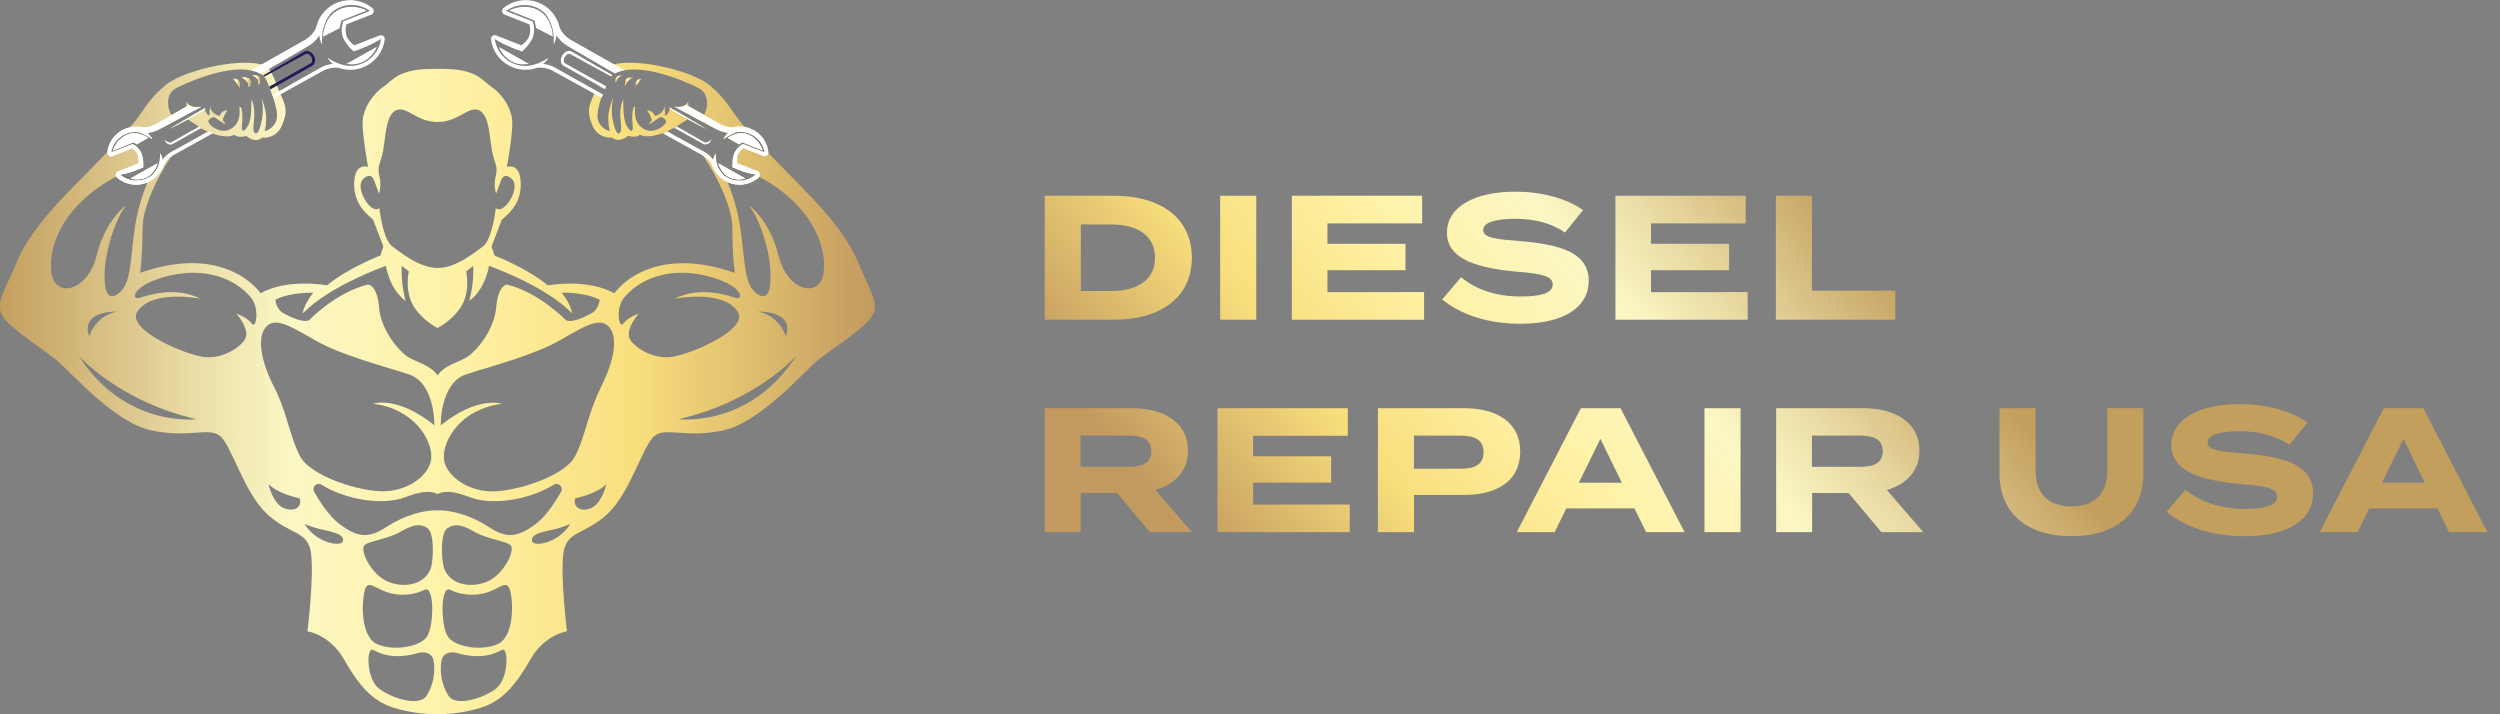 <svg width="168" height="48" viewBox="0 0 168 48" fill="none" xmlns="http://www.w3.org/2000/svg">
<rect x="0" y="0" width="168" height="48" fill="#808080" stroke="none"/>
<g clip-path="url(#clip0_405_2319)">
<path d="M80.091 17.319C80.091 19.936 78.056 21.484 74.857 21.484H70.205V13.155H74.857C78.056 13.155 80.091 14.697 80.091 17.319ZM77.617 17.319C77.617 15.844 76.45 15.083 74.666 15.083H72.631V19.556H74.666C76.45 19.556 77.617 18.795 77.617 17.319Z" fill="url(#paint0_linear_405_2319)"/>
<path d="M81.994 21.484V13.155H84.421V21.484H81.994Z" fill="url(#paint1_linear_405_2319)"/>
<path d="M95.698 19.628V21.484H86.812V13.155H95.568V15.011H89.204V16.384H94.449V18.156H89.204V19.632L95.698 19.628Z" fill="url(#paint2_linear_405_2319)"/>
<path d="M106.762 18.877C106.762 20.59 105.18 21.756 102.159 21.756C100.023 21.756 98.221 21.174 96.912 20.126L98.186 18.627C99.172 19.459 100.54 19.925 102.206 19.925C103.633 19.925 104.341 19.662 104.341 19.115C104.341 18.567 103.675 18.401 101.962 18.259C99.488 18.044 97.234 17.497 97.234 15.642C97.234 13.857 99.162 12.881 101.809 12.881C103.594 12.881 105.235 13.31 106.385 14.118L105.165 15.63C104.237 14.975 103.119 14.715 101.823 14.701C100.847 14.701 99.669 14.853 99.669 15.451C99.669 16.009 100.633 16.081 102.12 16.2C104.835 16.426 106.762 16.961 106.762 18.877Z" fill="url(#paint3_linear_405_2319)"/>
<path d="M117.445 19.628V21.484H108.558V13.155H117.314V15.011H110.95V16.384H116.196V18.156H110.95V19.632L117.445 19.628Z" fill="url(#paint4_linear_405_2319)"/>
<path d="M127.367 19.532V21.484H119.337V13.155H121.763V19.532H127.367Z" fill="url(#paint5_linear_405_2319)"/>
<path d="M77.271 35.758L75.07 33.13H72.621V35.758H70.205V27.43H76.046C78.181 27.43 79.83 28.371 79.83 30.275C79.83 31.666 78.949 32.546 77.64 32.927L80.091 35.758H77.271ZM75.868 31.368C76.736 31.368 77.367 31.13 77.367 30.322C77.367 29.514 76.736 29.274 75.868 29.274H72.609V31.368H75.868Z" fill="url(#paint6_linear_405_2319)"/>
<path d="M90.703 33.903V35.758H81.816V27.43H90.572V29.286H84.207V30.659H89.454V32.431H84.207V33.908L90.703 33.903Z" fill="url(#paint7_linear_405_2319)"/>
<path d="M102.159 30.345C102.159 32.285 100.647 33.259 98.376 33.259H95.021V35.758H92.594V27.43H98.373C100.647 27.43 102.159 28.423 102.159 30.345ZM99.695 30.394C99.695 29.549 99.078 29.274 98.17 29.274H95.018V31.499H98.17C99.078 31.499 99.695 31.226 99.695 30.394Z" fill="url(#paint8_linear_405_2319)"/>
<path d="M109.832 34.164H105.256L104.474 35.758H101.928L106.234 27.43H108.897L113.202 35.758H110.622L109.832 34.164ZM108.987 32.439L107.547 29.491L106.097 32.44L108.987 32.439Z" fill="url(#paint9_linear_405_2319)"/>
<path d="M114.54 35.758V27.43H116.966V35.758H114.54Z" fill="url(#paint10_linear_405_2319)"/>
<path d="M126.427 35.758L124.226 33.13H121.775V35.758H119.359V27.43H125.201C127.336 27.43 128.985 28.371 128.985 30.275C128.985 31.666 128.105 32.546 126.796 32.927L129.246 35.758H126.427ZM125.022 31.368C125.892 31.368 126.522 31.13 126.522 30.322C126.522 29.514 125.892 29.274 125.022 29.274H121.763V31.368H125.022Z" fill="url(#paint11_linear_405_2319)"/>
<path d="M144.034 27.43V31.832C144.034 34.367 142.309 36.032 139.203 36.032C136.098 36.032 134.367 34.371 134.367 31.832V27.43H136.794V31.643C136.794 33.093 137.603 34.033 139.209 34.033C140.815 34.033 141.612 33.093 141.612 31.643V27.43H144.034Z" fill="url(#paint12_linear_405_2319)"/>
<path d="M155.442 33.151C155.442 34.864 153.859 36.031 150.837 36.031C148.702 36.031 146.899 35.448 145.591 34.4L146.864 32.901C147.851 33.734 149.219 34.199 150.885 34.199C152.312 34.199 153.02 33.937 153.02 33.389C153.02 32.842 152.355 32.675 150.641 32.533C148.167 32.318 145.913 31.771 145.913 29.915C145.913 28.13 147.84 27.156 150.488 27.156C152.272 27.156 153.914 27.584 155.064 28.393L153.843 29.904C152.915 29.25 151.797 28.989 150.5 28.975C149.524 28.975 148.347 29.128 148.347 29.726C148.347 30.284 149.311 30.356 150.798 30.474C153.514 30.702 155.442 31.237 155.442 33.151Z" fill="url(#paint13_linear_405_2319)"/>
<path d="M163.792 34.164H159.217L158.431 35.758H155.886L160.193 27.43H162.845L167.152 35.758H164.57L163.792 34.164ZM162.947 32.439L161.515 29.491L160.063 32.44L162.947 32.439Z" fill="url(#paint14_linear_405_2319)"/>
<path d="M43.101 5.283C42.557 5.291 42.697 5.893 42.697 5.893C42.738 5.669 43.188 5.281 43.101 5.283ZM43.101 5.283C42.557 5.291 42.697 5.893 42.697 5.893C42.738 5.669 43.188 5.281 43.101 5.283ZM41.379 5.191C41.359 5.214 41.343 5.24 41.332 5.268C41.297 5.414 41.322 5.569 41.401 5.698C41.391 5.575 41.418 5.453 41.478 5.345C41.492 5.321 41.507 5.299 41.526 5.278C41.477 5.253 41.428 5.224 41.379 5.191ZM42.024 5.333C41.998 5.36 41.978 5.391 41.966 5.427C41.954 5.462 41.95 5.499 41.954 5.536C41.953 5.558 41.953 5.58 41.954 5.602C41.977 5.688 42.016 5.77 42.069 5.843C42.06 5.785 42.064 5.725 42.081 5.669C42.084 5.653 42.089 5.638 42.096 5.625C42.122 5.557 42.16 5.494 42.211 5.442L42.024 5.333ZM42.024 5.333C41.998 5.36 41.978 5.391 41.966 5.427C41.954 5.462 41.95 5.499 41.954 5.536C41.953 5.558 41.953 5.58 41.954 5.602C41.977 5.688 42.016 5.77 42.069 5.843C42.06 5.785 42.064 5.725 42.081 5.669C42.084 5.653 42.089 5.638 42.096 5.625C42.122 5.557 42.16 5.494 42.211 5.442C42.308 5.337 42.424 5.252 42.552 5.19C42.265 5.19 42.105 5.249 42.024 5.333ZM43.101 5.283C42.557 5.291 42.697 5.893 42.697 5.893C42.738 5.669 43.188 5.281 43.101 5.283ZM43.101 5.283C42.557 5.291 42.697 5.893 42.697 5.893C42.738 5.669 43.188 5.281 43.101 5.283ZM42.024 5.333C41.998 5.36 41.978 5.391 41.966 5.427C41.954 5.462 41.95 5.499 41.954 5.536C41.953 5.558 41.953 5.58 41.954 5.602C41.977 5.688 42.016 5.77 42.069 5.843C42.06 5.785 42.064 5.725 42.081 5.669C42.084 5.653 42.089 5.638 42.096 5.625C42.122 5.557 42.16 5.494 42.211 5.442C42.308 5.337 42.424 5.252 42.552 5.19C42.265 5.19 42.105 5.249 42.024 5.333ZM41.822 5.057C41.743 5.056 41.664 5.064 41.587 5.082C41.508 5.096 41.437 5.135 41.381 5.191C41.361 5.214 41.345 5.24 41.334 5.268C41.299 5.414 41.323 5.569 41.402 5.698C41.393 5.575 41.42 5.453 41.48 5.345C41.493 5.321 41.509 5.299 41.527 5.278C41.57 5.223 41.621 5.176 41.68 5.138C41.789 5.074 41.86 5.057 41.822 5.057ZM41.822 5.057C41.743 5.056 41.664 5.064 41.587 5.082C41.508 5.096 41.437 5.135 41.381 5.191C41.361 5.214 41.345 5.24 41.334 5.268C41.299 5.414 41.323 5.569 41.402 5.698C41.393 5.575 41.42 5.453 41.48 5.345C41.493 5.321 41.509 5.299 41.527 5.278C41.57 5.223 41.621 5.176 41.68 5.138C41.789 5.074 41.86 5.057 41.822 5.057ZM42.024 5.333C41.998 5.36 41.978 5.391 41.966 5.427C41.954 5.462 41.95 5.499 41.954 5.536C41.953 5.558 41.953 5.58 41.954 5.602C41.977 5.688 42.016 5.77 42.069 5.843C42.06 5.785 42.064 5.725 42.081 5.669C42.084 5.653 42.089 5.638 42.096 5.625C42.122 5.557 42.16 5.494 42.211 5.442C42.308 5.337 42.424 5.252 42.552 5.19C42.265 5.19 42.105 5.249 42.024 5.333ZM43.101 5.283C42.557 5.291 42.697 5.893 42.697 5.893C42.738 5.669 43.188 5.281 43.101 5.283ZM43.101 5.283C42.557 5.291 42.697 5.893 42.697 5.893C42.738 5.669 43.188 5.281 43.101 5.283ZM42.024 5.333C41.998 5.36 41.978 5.391 41.966 5.427C41.954 5.462 41.95 5.499 41.954 5.536C41.953 5.558 41.953 5.58 41.954 5.602C41.977 5.688 42.016 5.77 42.069 5.843C42.06 5.785 42.064 5.725 42.081 5.669C42.084 5.653 42.089 5.638 42.096 5.625C42.122 5.557 42.16 5.494 42.211 5.442C42.308 5.337 42.424 5.252 42.552 5.19C42.265 5.19 42.105 5.249 42.024 5.333ZM41.822 5.057C41.743 5.056 41.664 5.064 41.587 5.082C41.508 5.096 41.437 5.135 41.381 5.191C41.361 5.214 41.345 5.24 41.334 5.268C41.299 5.414 41.323 5.569 41.402 5.698C41.393 5.575 41.42 5.453 41.48 5.345C41.493 5.321 41.509 5.299 41.527 5.278C41.57 5.223 41.621 5.176 41.68 5.138C41.789 5.074 41.86 5.057 41.822 5.057ZM40.832 4.868L40.641 4.755C40.62 4.789 40.597 4.824 40.575 4.86L40.775 4.969L41.067 5.121C41.09 5.095 41.116 5.07 41.143 5.048L40.832 4.868ZM40.264 5.545C40.24 5.606 40.216 5.669 40.193 5.733L40.65 5.989C40.675 5.933 40.696 5.873 40.719 5.809C40.719 5.809 40.719 5.809 40.719 5.8L40.264 5.545ZM40.045 6.099L40.502 6.355C40.367 6.271 40.212 6.184 40.046 6.093L40.045 6.099ZM48.291 10.992L48.262 10.975L48.281 11.03C48.281 11.048 48.293 11.068 48.3 11.086C48.367 11.268 48.464 11.436 48.587 11.585C48.611 11.613 48.635 11.64 48.662 11.666C48.679 11.685 48.697 11.703 48.717 11.719L48.738 11.737L48.808 11.794C48.844 11.822 48.882 11.847 48.921 11.87C49.096 11.965 49.287 12.025 49.485 12.046C49.682 12.067 49.882 12.049 50.073 11.992L48.291 10.992ZM51.262 10.121C51.263 10.118 51.263 10.116 51.262 10.113C51.262 10.102 51.253 10.084 51.244 10.06C51.242 10.052 51.239 10.043 51.236 10.035C51.236 10.019 51.223 10.002 51.215 9.982C51.207 9.962 51.2 9.947 51.191 9.929L51.171 9.886C51.159 9.86 51.143 9.832 51.127 9.802C51.11 9.771 51.102 9.756 51.087 9.733L51.044 9.666C51.032 9.646 51.018 9.626 51.003 9.607C50.908 9.505 50.817 9.406 50.728 9.309C50.697 9.282 50.663 9.256 50.628 9.23C50.552 9.176 50.473 9.127 50.39 9.085C49.609 8.696 48.906 9.276 48.906 9.276L49.681 9.712C49.723 9.673 49.77 9.64 49.819 9.611C49.846 9.597 49.873 9.584 49.902 9.575L51.275 10.128L51.262 10.121ZM47.585 9.54C47.518 9.579 47.438 9.592 47.362 9.575C47.346 9.569 47.33 9.562 47.315 9.553L47.257 9.518L47.137 9.45L46.899 9.314L45.944 8.768L45.59 8.567C45.802 8.708 45.996 8.875 46.168 9.062L46.833 9.43L47.073 9.564L47.193 9.631L47.253 9.663C47.278 9.677 47.304 9.687 47.332 9.694C47.386 9.705 47.441 9.703 47.494 9.689C47.547 9.675 47.596 9.649 47.637 9.613C47.71 9.551 47.763 9.469 47.789 9.376C47.732 9.443 47.663 9.498 47.585 9.54ZM41.82 5.057C41.741 5.056 41.662 5.064 41.585 5.082C41.507 5.096 41.435 5.135 41.379 5.191C41.359 5.214 41.343 5.24 41.332 5.268C41.297 5.414 41.322 5.569 41.401 5.698C41.391 5.575 41.418 5.453 41.478 5.345C41.492 5.321 41.507 5.299 41.526 5.278C41.568 5.223 41.62 5.176 41.678 5.138C41.789 5.074 41.86 5.057 41.822 5.057H41.82ZM42.023 5.333C41.997 5.36 41.977 5.391 41.965 5.427C41.952 5.462 41.948 5.499 41.953 5.536C41.951 5.558 41.951 5.58 41.953 5.602C41.976 5.688 42.015 5.77 42.067 5.843C42.059 5.785 42.063 5.725 42.079 5.669C42.082 5.653 42.087 5.638 42.095 5.625C42.12 5.557 42.159 5.494 42.209 5.442C42.306 5.337 42.422 5.252 42.551 5.19C42.265 5.19 42.105 5.249 42.024 5.333H42.023ZM43.1 5.283C42.555 5.291 42.696 5.893 42.696 5.893C42.738 5.669 43.188 5.281 43.101 5.283H43.1ZM47.585 9.54C47.518 9.579 47.438 9.592 47.362 9.575C47.346 9.569 47.33 9.562 47.315 9.553L47.257 9.518L47.137 9.45L46.899 9.314L45.944 8.768L45.59 8.567C45.802 8.708 45.996 8.875 46.168 9.062L46.833 9.43L47.073 9.564L47.193 9.631L47.253 9.663C47.278 9.677 47.304 9.687 47.332 9.694C47.386 9.705 47.441 9.703 47.494 9.689C47.547 9.675 47.596 9.649 47.637 9.613C47.71 9.551 47.763 9.469 47.789 9.376C47.732 9.443 47.663 9.498 47.585 9.54ZM48.291 10.986L48.262 10.969L48.281 11.024C48.281 11.042 48.293 11.062 48.3 11.08C48.367 11.262 48.464 11.43 48.587 11.579C48.611 11.607 48.635 11.634 48.662 11.66C48.679 11.679 48.697 11.696 48.717 11.713L48.738 11.731L48.808 11.788C48.844 11.816 48.882 11.841 48.921 11.864C49.096 11.959 49.287 12.019 49.485 12.04C49.682 12.061 49.882 12.043 50.073 11.986L48.291 10.986ZM51.262 10.121C51.263 10.118 51.263 10.116 51.262 10.113C51.262 10.102 51.253 10.084 51.244 10.06C51.242 10.052 51.239 10.043 51.236 10.035C51.236 10.019 51.223 10.002 51.215 9.982C51.207 9.962 51.2 9.947 51.191 9.929L51.171 9.886C51.159 9.86 51.143 9.832 51.127 9.802C51.11 9.771 51.102 9.756 51.087 9.733L51.044 9.666C51.032 9.646 51.018 9.626 51.003 9.607C50.908 9.505 50.817 9.406 50.728 9.309C50.697 9.282 50.663 9.256 50.628 9.23C50.552 9.176 50.473 9.127 50.39 9.085C49.609 8.696 48.906 9.276 48.906 9.276L49.681 9.712C49.723 9.673 49.77 9.64 49.819 9.611C49.846 9.597 49.873 9.584 49.902 9.575L51.275 10.128L51.262 10.121ZM41.822 5.057C41.743 5.056 41.664 5.064 41.587 5.082C41.508 5.096 41.437 5.135 41.381 5.191C41.361 5.214 41.345 5.24 41.334 5.268C41.299 5.414 41.323 5.569 41.402 5.698C41.393 5.575 41.42 5.453 41.48 5.345C41.493 5.321 41.509 5.299 41.527 5.278C41.57 5.223 41.621 5.176 41.68 5.138C41.789 5.074 41.86 5.057 41.822 5.057ZM42.024 5.333C41.998 5.36 41.978 5.391 41.966 5.427C41.954 5.462 41.95 5.499 41.954 5.536C41.953 5.558 41.953 5.58 41.954 5.602C41.977 5.688 42.016 5.77 42.069 5.843C42.06 5.785 42.064 5.725 42.081 5.669C42.084 5.653 42.089 5.638 42.096 5.625C42.122 5.557 42.16 5.494 42.211 5.442C42.308 5.337 42.424 5.252 42.552 5.19C42.265 5.19 42.105 5.249 42.024 5.333ZM43.101 5.283C42.557 5.291 42.697 5.893 42.697 5.893C42.738 5.669 43.188 5.281 43.101 5.283ZM47.585 9.54C47.518 9.579 47.438 9.592 47.362 9.575C47.346 9.569 47.33 9.562 47.315 9.553L47.257 9.518L47.137 9.45L46.899 9.314L45.944 8.768L45.59 8.567C45.802 8.708 45.996 8.875 46.168 9.062L46.833 9.43L47.073 9.564L47.193 9.631L47.253 9.663C47.278 9.677 47.304 9.687 47.332 9.694C47.386 9.705 47.441 9.703 47.494 9.689C47.547 9.675 47.596 9.649 47.637 9.613C47.71 9.551 47.763 9.469 47.789 9.376C47.732 9.443 47.663 9.498 47.585 9.54ZM48.291 10.986L48.262 10.969L48.281 11.024C48.281 11.042 48.293 11.062 48.3 11.08C48.367 11.262 48.464 11.43 48.587 11.579C48.611 11.607 48.635 11.634 48.662 11.66C48.679 11.679 48.697 11.696 48.717 11.713L48.738 11.731L48.808 11.788C48.844 11.816 48.882 11.841 48.921 11.864C49.096 11.959 49.287 12.019 49.485 12.04C49.682 12.061 49.882 12.043 50.073 11.986L48.291 10.986ZM51.262 10.121C51.263 10.118 51.263 10.116 51.262 10.113C51.262 10.102 51.253 10.084 51.244 10.06C51.242 10.052 51.239 10.043 51.236 10.035C51.236 10.019 51.223 10.002 51.215 9.982C51.207 9.962 51.2 9.947 51.191 9.929L51.171 9.886C51.159 9.86 51.143 9.832 51.127 9.802C51.11 9.771 51.102 9.756 51.087 9.733L51.044 9.666C51.032 9.646 51.018 9.626 51.003 9.607C50.908 9.505 50.817 9.406 50.728 9.309C50.697 9.282 50.663 9.256 50.628 9.23C50.552 9.176 50.473 9.127 50.39 9.085C49.609 8.696 48.906 9.276 48.906 9.276L49.681 9.712C49.723 9.673 49.77 9.64 49.819 9.611C49.846 9.597 49.873 9.584 49.902 9.575L51.275 10.128L51.262 10.121ZM40.832 4.868L40.641 4.755C40.62 4.789 40.597 4.824 40.575 4.86L40.775 4.969L41.067 5.121C41.09 5.095 41.116 5.07 41.143 5.048L40.832 4.868ZM50.025 8.513C49.752 8.198 49.497 7.867 49.263 7.522C48.516 6.376 47.858 5.89 47.858 5.89C46.867 4.822 42.958 3.895 41.279 4.321L41.154 4.356C41.003 4.405 40.868 4.493 40.763 4.612L41.324 4.931L41.338 4.923C41.541 4.822 41.758 4.753 41.982 4.717C43.766 4.403 46.481 5.658 47.015 5.96C47.625 6.302 47.625 7.211 47.309 7.703L46.838 7.45L46.736 7.392L46.646 7.342L46.26 7.122C46.249 7.021 46.243 6.919 46.243 6.817C46.21 6.898 46.158 6.968 46.09 7.023C45.888 7.197 45.569 7.199 45.328 7.165L46.039 7.552C46.545 7.828 47.057 8.097 47.564 8.371L47.947 8.574L48.139 8.675C48.2 8.707 48.276 8.745 48.348 8.774C48.534 8.85 48.731 8.898 48.932 8.917C48.796 9.038 48.683 9.182 48.598 9.343C48.767 9.242 48.921 9.139 49.083 9.053C49.197 8.99 49.315 8.935 49.437 8.89C49.787 8.815 50.152 8.862 50.471 9.024C50.314 8.852 50.163 8.678 50.025 8.513ZM46.975 8.373L46.483 8.079C46.153 7.883 45.819 7.696 45.486 7.504L45.398 7.453L45.352 7.427L45.31 7.403C45.232 7.354 45.139 7.299 45.02 7.24L44.998 7.228V7.238C45 7.255 45 7.273 44.998 7.29C44.993 7.392 44.963 7.491 44.91 7.578C44.856 7.665 44.782 7.738 44.693 7.789C44.689 7.54 44.67 7.292 44.637 7.046C44.684 7.656 43.996 7.796 43.996 7.796C43.97 7.683 43.903 7.583 43.808 7.516C43.713 7.448 43.597 7.417 43.481 7.429C43.639 7.621 43.751 7.846 43.809 8.088C43.72 8.156 43.656 8.252 43.627 8.361C43.627 8.361 44.1 8.042 44.289 7.92C44.478 7.798 44.579 7.92 44.727 8.057C44.875 8.194 44.575 8.55 44.094 8.725C43.614 8.901 43.129 8.725 42.836 8.243C42.631 7.909 42.65 7.429 42.683 7.168C42.694 7.067 42.708 7 42.709 6.985C42.674 7.03 42.645 7.078 42.621 7.13C42.387 7.612 42.526 8.361 42.525 8.58C42.525 8.824 42.409 8.943 42.116 8.464C41.823 7.986 41.89 6.691 41.89 6.691C41.573 7.214 41.71 8.108 41.738 8.438C41.765 8.769 41.7 8.963 41.567 8.975C41.434 8.988 41.262 8.571 41.146 7.918C41.085 7.48 41.101 7.034 41.192 6.601C41.193 6.594 41.193 6.586 41.192 6.579L41.181 6.605C41.115 6.775 40.858 7.478 40.876 8.008C40.897 8.618 40.989 8.783 40.989 8.783C40.951 8.869 40.301 8.588 40.174 8.021C40.092 7.645 40.248 7.04 40.405 6.573C40.431 6.495 40.458 6.421 40.483 6.352C40.345 6.274 40.191 6.187 40.025 6.096L39.979 6.201C39.962 6.239 39.946 6.276 39.93 6.312C39.595 7.075 39.404 7.432 39.793 8.388C39.888 8.662 40.073 8.895 40.318 9.05C40.563 9.205 40.853 9.272 41.141 9.241C41.599 9.663 42.198 9.132 42.198 9.132C42.833 9.285 42.996 9.055 42.996 9.055C43.421 9.259 44.019 9.132 44.521 8.949C44.631 8.91 44.735 8.867 44.826 8.823C45.006 8.744 45.16 8.67 45.27 8.606L45.29 8.596L45.381 8.545L45.404 8.532L45.451 8.504L45.493 8.525L45.453 8.503L46.212 8.016L46.242 8.031L46.447 8.144L46.955 8.414C47.126 8.501 47.295 8.589 47.468 8.675C47.308 8.571 47.144 8.474 46.975 8.373ZM40.264 5.545C40.24 5.606 40.216 5.669 40.193 5.733L40.65 5.989C40.675 5.933 40.696 5.873 40.719 5.809C40.719 5.809 40.719 5.809 40.719 5.8L40.264 5.545ZM48.291 10.992L48.262 10.975L48.281 11.03C48.281 11.048 48.293 11.068 48.3 11.086C48.367 11.268 48.464 11.436 48.587 11.585C48.611 11.613 48.635 11.64 48.662 11.666C48.679 11.685 48.697 11.703 48.717 11.719L48.738 11.737L48.808 11.794C48.844 11.822 48.882 11.847 48.921 11.87C49.096 11.965 49.287 12.025 49.485 12.046C49.682 12.067 49.882 12.049 50.073 11.992L48.291 10.992ZM47.585 9.54C47.518 9.579 47.438 9.592 47.362 9.575C47.346 9.569 47.33 9.562 47.315 9.553L47.257 9.518L47.137 9.45L46.899 9.314L45.944 8.768L45.59 8.567C45.802 8.708 45.996 8.875 46.168 9.062L46.833 9.43L47.073 9.564L47.193 9.631L47.253 9.663C47.278 9.677 47.304 9.687 47.332 9.694C47.386 9.705 47.441 9.703 47.494 9.689C47.547 9.675 47.596 9.649 47.637 9.613C47.71 9.551 47.763 9.469 47.789 9.376C47.732 9.443 47.663 9.498 47.585 9.54ZM43.101 5.283C42.557 5.291 42.697 5.893 42.697 5.893C42.738 5.669 43.188 5.281 43.101 5.283ZM42.024 5.333C41.998 5.36 41.978 5.391 41.966 5.427C41.954 5.462 41.95 5.499 41.954 5.536C41.953 5.558 41.953 5.58 41.954 5.602C41.977 5.688 42.016 5.77 42.069 5.843C42.06 5.785 42.064 5.725 42.081 5.669C42.084 5.653 42.089 5.638 42.096 5.625C42.122 5.557 42.16 5.494 42.211 5.442C42.308 5.337 42.424 5.252 42.552 5.19C42.265 5.19 42.105 5.249 42.024 5.333ZM41.822 5.057C41.743 5.056 41.664 5.064 41.587 5.082C41.508 5.096 41.437 5.135 41.381 5.191C41.361 5.214 41.345 5.24 41.334 5.268C41.299 5.414 41.323 5.569 41.402 5.698C41.393 5.575 41.42 5.453 41.48 5.345C41.493 5.321 41.509 5.299 41.527 5.278C41.57 5.223 41.621 5.176 41.68 5.138C41.789 5.074 41.86 5.057 41.822 5.057ZM51.262 10.121C51.263 10.118 51.263 10.116 51.262 10.113C51.262 10.102 51.253 10.084 51.244 10.06C51.242 10.052 51.239 10.043 51.236 10.035C51.236 10.019 51.223 10.002 51.215 9.982C51.207 9.962 51.2 9.947 51.191 9.929L51.171 9.886C51.159 9.86 51.143 9.832 51.127 9.802C51.11 9.771 51.102 9.756 51.087 9.733L51.044 9.666C51.032 9.646 51.018 9.626 51.003 9.607C50.908 9.505 50.817 9.406 50.728 9.309C50.697 9.282 50.663 9.256 50.628 9.23C50.552 9.176 50.473 9.127 50.39 9.085C49.609 8.696 48.906 9.276 48.906 9.276L49.681 9.712C49.723 9.673 49.77 9.64 49.819 9.611C49.846 9.597 49.873 9.584 49.902 9.575L51.275 10.128L51.262 10.121ZM48.293 10.986L48.264 10.969L48.282 11.024C48.282 11.042 48.294 11.062 48.302 11.08C48.368 11.262 48.465 11.43 48.589 11.579C48.612 11.607 48.637 11.634 48.663 11.66C48.681 11.679 48.699 11.696 48.718 11.713L48.74 11.731L48.81 11.788C48.846 11.816 48.883 11.841 48.923 11.864C49.097 11.959 49.289 12.019 49.486 12.04C49.684 12.061 49.884 12.043 50.074 11.986L48.293 10.986ZM47.585 9.54C47.518 9.579 47.438 9.592 47.362 9.575C47.346 9.569 47.33 9.562 47.315 9.553L47.257 9.518L47.137 9.45L46.899 9.314L45.944 8.768L45.59 8.567C45.802 8.708 45.996 8.875 46.168 9.062L46.833 9.43L47.073 9.564L47.193 9.631L47.253 9.663C47.278 9.677 47.304 9.687 47.332 9.694C47.386 9.705 47.441 9.703 47.494 9.689C47.547 9.675 47.596 9.649 47.637 9.613C47.71 9.551 47.763 9.469 47.789 9.376C47.732 9.443 47.663 9.498 47.585 9.54ZM43.101 5.283C42.557 5.291 42.697 5.893 42.697 5.893C42.738 5.669 43.188 5.281 43.101 5.283ZM42.024 5.333C41.998 5.36 41.978 5.391 41.966 5.427C41.954 5.462 41.95 5.499 41.954 5.536C41.953 5.558 41.953 5.58 41.954 5.602C41.977 5.688 42.016 5.77 42.069 5.843C42.06 5.785 42.064 5.725 42.081 5.669C42.084 5.653 42.089 5.638 42.096 5.625C42.122 5.557 42.16 5.494 42.211 5.442C42.308 5.337 42.424 5.252 42.552 5.19C42.265 5.19 42.105 5.249 42.024 5.333ZM41.822 5.057C41.743 5.056 41.664 5.064 41.587 5.082C41.508 5.096 41.437 5.135 41.381 5.191C41.361 5.214 41.345 5.24 41.334 5.268C41.299 5.414 41.323 5.569 41.402 5.698C41.393 5.575 41.42 5.453 41.48 5.345C41.493 5.321 41.509 5.299 41.527 5.278C41.57 5.223 41.621 5.176 41.68 5.138C41.789 5.074 41.86 5.057 41.822 5.057ZM51.262 10.121C51.263 10.118 51.263 10.116 51.262 10.113C51.262 10.102 51.253 10.084 51.244 10.06C51.242 10.052 51.239 10.043 51.236 10.035C51.236 10.019 51.223 10.002 51.215 9.982C51.207 9.962 51.2 9.947 51.191 9.929L51.171 9.886C51.159 9.86 51.143 9.832 51.127 9.802C51.11 9.771 51.102 9.756 51.087 9.733L51.044 9.666C51.032 9.646 51.018 9.626 51.003 9.607C50.908 9.505 50.817 9.406 50.728 9.309C50.697 9.282 50.663 9.256 50.628 9.23C50.552 9.176 50.473 9.127 50.39 9.085C49.609 8.696 48.906 9.276 48.906 9.276L49.681 9.712C49.723 9.673 49.77 9.64 49.819 9.611C49.846 9.597 49.873 9.584 49.902 9.575L51.275 10.128L51.262 10.121ZM43.101 5.283C42.557 5.291 42.697 5.893 42.697 5.893C42.738 5.669 43.188 5.281 43.101 5.283ZM42.024 5.333C41.998 5.36 41.978 5.391 41.966 5.427C41.954 5.462 41.95 5.499 41.954 5.536C41.953 5.558 41.953 5.58 41.954 5.602C41.977 5.688 42.016 5.77 42.069 5.843C42.06 5.785 42.064 5.725 42.081 5.669C42.084 5.653 42.089 5.638 42.096 5.625C42.122 5.557 42.16 5.494 42.211 5.442C42.308 5.337 42.424 5.252 42.552 5.19C42.265 5.19 42.105 5.249 42.024 5.333ZM41.822 5.057C41.743 5.056 41.664 5.064 41.587 5.082C41.508 5.096 41.437 5.135 41.381 5.191C41.361 5.214 41.345 5.24 41.334 5.268C41.299 5.414 41.323 5.569 41.402 5.698C41.393 5.575 41.42 5.453 41.48 5.345C41.493 5.321 41.509 5.299 41.527 5.278C41.57 5.223 41.621 5.176 41.68 5.138C41.789 5.074 41.86 5.057 41.822 5.057ZM40.832 4.868L40.641 4.755C40.62 4.789 40.597 4.824 40.575 4.86L40.775 4.969L41.067 5.121C41.09 5.095 41.116 5.07 41.143 5.048L40.832 4.868ZM41.822 5.057C41.743 5.056 41.664 5.064 41.587 5.082C41.508 5.096 41.437 5.135 41.381 5.191C41.361 5.214 41.345 5.24 41.334 5.268C41.299 5.414 41.323 5.569 41.402 5.698C41.393 5.575 41.42 5.453 41.48 5.345C41.493 5.321 41.509 5.299 41.527 5.278C41.57 5.223 41.621 5.176 41.68 5.138C41.789 5.074 41.86 5.057 41.822 5.057ZM42.024 5.333C41.998 5.36 41.978 5.391 41.966 5.427C41.954 5.462 41.95 5.499 41.954 5.536C41.953 5.558 41.953 5.58 41.954 5.602C41.977 5.688 42.016 5.77 42.069 5.843C42.06 5.785 42.064 5.725 42.081 5.669C42.084 5.653 42.089 5.638 42.096 5.625C42.122 5.557 42.16 5.494 42.211 5.442C42.308 5.337 42.424 5.252 42.552 5.19C42.265 5.19 42.105 5.249 42.024 5.333ZM43.101 5.283C42.557 5.291 42.697 5.893 42.697 5.893C42.738 5.669 43.188 5.281 43.101 5.283ZM43.101 5.283C42.557 5.291 42.697 5.893 42.697 5.893C42.738 5.669 43.188 5.281 43.101 5.283ZM42.024 5.333C41.998 5.36 41.978 5.391 41.966 5.427C41.954 5.462 41.95 5.499 41.954 5.536C41.953 5.558 41.953 5.58 41.954 5.602C41.977 5.688 42.016 5.77 42.069 5.843C42.06 5.785 42.064 5.725 42.081 5.669C42.084 5.653 42.089 5.638 42.096 5.625C42.122 5.557 42.16 5.494 42.211 5.442C42.308 5.337 42.424 5.252 42.552 5.19C42.265 5.19 42.105 5.249 42.024 5.333ZM41.822 5.057C41.743 5.056 41.664 5.064 41.587 5.082C41.508 5.096 41.437 5.135 41.381 5.191C41.361 5.214 41.345 5.24 41.334 5.268C41.299 5.414 41.323 5.569 41.402 5.698C41.393 5.575 41.42 5.453 41.48 5.345C41.493 5.321 41.509 5.299 41.527 5.278C41.57 5.223 41.621 5.176 41.68 5.138C41.789 5.074 41.86 5.057 41.822 5.057ZM41.822 5.057C41.743 5.056 41.664 5.064 41.587 5.082C41.508 5.096 41.437 5.135 41.381 5.191C41.361 5.214 41.345 5.24 41.334 5.268C41.299 5.414 41.323 5.569 41.402 5.698C41.393 5.575 41.42 5.453 41.48 5.345C41.493 5.321 41.509 5.299 41.527 5.278C41.57 5.223 41.621 5.176 41.68 5.138C41.789 5.074 41.86 5.057 41.822 5.057ZM42.024 5.333C41.998 5.36 41.978 5.391 41.966 5.427C41.954 5.462 41.95 5.499 41.954 5.536C41.953 5.558 41.953 5.58 41.954 5.602C41.977 5.688 42.016 5.77 42.069 5.843C42.06 5.785 42.064 5.725 42.081 5.669C42.084 5.653 42.089 5.638 42.096 5.625C42.122 5.557 42.16 5.494 42.211 5.442C42.308 5.337 42.424 5.252 42.552 5.19C42.265 5.19 42.105 5.249 42.024 5.333ZM43.101 5.283C42.557 5.291 42.697 5.893 42.697 5.893C42.738 5.669 43.188 5.281 43.101 5.283ZM43.101 5.283C42.557 5.291 42.697 5.893 42.697 5.893C42.738 5.669 43.188 5.281 43.101 5.283ZM15.694 5.283C15.607 5.283 16.057 5.669 16.1 5.893C16.1 5.898 16.238 5.291 15.694 5.283ZM16.791 5.356L16.598 5.464C16.646 5.52 16.682 5.585 16.704 5.655C16.709 5.669 16.712 5.683 16.714 5.698C16.72 5.725 16.724 5.752 16.723 5.78C16.725 5.8 16.725 5.821 16.723 5.841C16.732 5.829 16.74 5.817 16.748 5.805C16.781 5.753 16.807 5.697 16.826 5.638C16.826 5.617 16.838 5.596 16.842 5.573C16.85 5.535 16.849 5.496 16.84 5.459C16.831 5.422 16.814 5.387 16.791 5.356ZM17.472 5.295C17.465 5.267 17.452 5.24 17.436 5.216C17.387 5.243 17.338 5.274 17.283 5.303C17.299 5.324 17.313 5.347 17.326 5.37C17.376 5.471 17.398 5.585 17.39 5.698C17.464 5.578 17.493 5.435 17.472 5.295ZM18.235 4.885L18.082 4.969L17.753 5.146C17.907 5.348 18.02 5.578 18.085 5.823L18.543 5.565C18.458 5.331 18.355 5.104 18.236 4.885H18.235ZM16.252 5.19H16.234L16.264 5.205L16.252 5.19ZM15.691 5.283C15.604 5.283 16.054 5.669 16.097 5.893C16.1 5.898 16.238 5.291 15.694 5.283H15.691ZM12.549 6.823C12.536 6.934 12.529 7.045 12.531 7.156L12.72 7.049C12.644 6.991 12.586 6.913 12.552 6.823H12.549ZM15.691 5.283C15.604 5.283 16.054 5.669 16.097 5.893C16.1 5.898 16.238 5.291 15.694 5.283H15.691ZM16.788 5.356C16.719 5.263 16.562 5.193 16.252 5.19H16.234L16.264 5.205C16.39 5.27 16.503 5.358 16.595 5.464C16.643 5.52 16.679 5.585 16.701 5.655C16.706 5.669 16.709 5.683 16.711 5.698C16.717 5.725 16.72 5.752 16.72 5.78C16.722 5.8 16.722 5.821 16.72 5.841C16.729 5.829 16.737 5.817 16.745 5.805C16.778 5.753 16.804 5.697 16.823 5.638C16.823 5.617 16.835 5.596 16.839 5.573C16.847 5.535 16.846 5.497 16.838 5.459C16.83 5.422 16.814 5.387 16.791 5.356H16.788ZM18.233 4.885L18.081 4.969L17.751 5.146C17.905 5.348 18.018 5.578 18.084 5.823L18.541 5.565C18.457 5.331 18.355 5.104 18.236 4.885H18.233ZM17.471 5.295C17.463 5.267 17.451 5.24 17.434 5.216C17.388 5.155 17.323 5.112 17.25 5.094C17.16 5.067 17.067 5.055 16.974 5.057C16.931 5.057 17.027 5.079 17.14 5.156C17.198 5.199 17.25 5.25 17.292 5.309C17.308 5.33 17.322 5.353 17.335 5.376C17.385 5.478 17.407 5.591 17.399 5.704C17.471 5.581 17.497 5.436 17.472 5.295H17.471ZM16.789 5.356C16.72 5.263 16.563 5.193 16.254 5.19H16.235L16.266 5.205C16.392 5.27 16.504 5.358 16.597 5.464C16.645 5.52 16.68 5.585 16.702 5.655C16.707 5.669 16.711 5.683 16.713 5.698C16.719 5.725 16.722 5.752 16.722 5.78C16.723 5.8 16.723 5.821 16.722 5.841C16.731 5.829 16.739 5.817 16.746 5.805C16.779 5.753 16.805 5.697 16.824 5.638C16.824 5.617 16.836 5.596 16.841 5.573C16.848 5.535 16.848 5.496 16.839 5.459C16.83 5.422 16.814 5.387 16.791 5.356H16.789ZM15.692 5.283C15.605 5.283 16.055 5.669 16.098 5.893C16.1 5.898 16.238 5.291 15.694 5.283H15.692ZM12.551 6.823C12.537 6.934 12.531 7.045 12.532 7.156L12.721 7.049C12.645 6.991 12.587 6.913 12.552 6.823H12.551ZM15.692 5.283C15.605 5.283 16.055 5.669 16.098 5.893C16.1 5.898 16.238 5.291 15.694 5.283H15.692ZM16.789 5.356C16.72 5.263 16.563 5.193 16.254 5.19H16.235L16.266 5.205C16.392 5.27 16.504 5.358 16.597 5.464C16.645 5.52 16.68 5.585 16.702 5.655C16.707 5.669 16.711 5.683 16.713 5.698C16.719 5.725 16.722 5.752 16.722 5.78C16.723 5.8 16.723 5.821 16.722 5.841C16.731 5.829 16.739 5.817 16.746 5.805C16.779 5.753 16.805 5.697 16.824 5.638C16.824 5.617 16.836 5.596 16.841 5.573C16.848 5.535 16.848 5.496 16.839 5.459C16.83 5.422 16.814 5.387 16.791 5.356H16.789ZM17.471 5.295C17.463 5.267 17.451 5.24 17.434 5.216C17.388 5.155 17.323 5.112 17.25 5.094C17.16 5.067 17.067 5.055 16.974 5.057C16.931 5.057 17.027 5.079 17.14 5.156C17.198 5.199 17.25 5.25 17.292 5.309C17.308 5.33 17.322 5.353 17.335 5.376C17.385 5.478 17.407 5.591 17.399 5.704C17.471 5.581 17.497 5.436 17.472 5.295H17.471ZM18.613 5.753C18.589 5.69 18.566 5.628 18.541 5.567C18.457 5.333 18.355 5.105 18.236 4.886C18.215 4.85 18.194 4.816 18.172 4.783C18.138 4.729 18.1 4.678 18.059 4.63L17.507 4.943C17.569 4.977 17.627 5.019 17.678 5.068C17.704 5.091 17.729 5.115 17.751 5.141C17.905 5.343 18.018 5.573 18.084 5.818V5.827C18.105 5.888 18.127 5.945 18.149 5.998V6.006C18.186 6.09 18.238 6.218 18.302 6.372C18.432 6.297 18.587 6.21 18.759 6.114C18.708 6.003 18.66 5.873 18.615 5.754L18.613 5.753ZM17.471 5.295C17.463 5.267 17.451 5.24 17.434 5.216C17.388 5.155 17.323 5.112 17.25 5.094C17.16 5.067 17.067 5.055 16.974 5.057C16.931 5.057 17.027 5.079 17.14 5.156C17.198 5.199 17.25 5.25 17.292 5.309C17.308 5.33 17.322 5.353 17.335 5.376C17.385 5.478 17.407 5.591 17.399 5.704C17.471 5.581 17.497 5.436 17.472 5.295H17.471ZM16.789 5.356C16.72 5.263 16.563 5.193 16.254 5.19H16.235L16.266 5.205C16.392 5.27 16.504 5.358 16.597 5.464C16.645 5.52 16.68 5.585 16.702 5.655C16.707 5.669 16.711 5.683 16.713 5.698C16.719 5.725 16.722 5.752 16.722 5.78C16.723 5.8 16.723 5.821 16.722 5.841C16.731 5.829 16.739 5.817 16.746 5.805C16.779 5.753 16.805 5.697 16.824 5.638C16.824 5.617 16.836 5.596 16.841 5.573C16.848 5.535 16.848 5.496 16.839 5.459C16.83 5.422 16.814 5.387 16.791 5.356H16.789ZM15.692 5.283C15.605 5.283 16.055 5.669 16.098 5.893C16.1 5.898 16.238 5.291 15.694 5.283H15.692ZM12.551 6.823C12.537 6.934 12.531 7.045 12.532 7.156L12.721 7.049C12.645 6.991 12.587 6.913 12.552 6.823H12.551ZM15.692 5.283C15.605 5.283 16.055 5.669 16.098 5.893C16.1 5.898 16.238 5.291 15.694 5.283H15.692ZM16.789 5.356C16.72 5.263 16.563 5.193 16.254 5.19H16.235L16.266 5.205C16.392 5.27 16.504 5.358 16.597 5.464C16.645 5.52 16.68 5.585 16.702 5.655C16.707 5.669 16.711 5.683 16.713 5.698C16.719 5.725 16.722 5.752 16.722 5.78C16.723 5.8 16.723 5.821 16.722 5.841C16.731 5.829 16.739 5.817 16.746 5.805C16.779 5.753 16.805 5.697 16.824 5.638C16.824 5.617 16.836 5.596 16.841 5.573C16.848 5.535 16.848 5.496 16.839 5.459C16.83 5.422 16.814 5.387 16.791 5.356H16.789ZM17.471 5.295C17.463 5.267 17.451 5.24 17.434 5.216C17.388 5.155 17.323 5.112 17.25 5.094C17.16 5.067 17.067 5.055 16.974 5.057C16.931 5.057 17.027 5.079 17.14 5.156C17.198 5.199 17.25 5.25 17.292 5.309C17.308 5.33 17.322 5.353 17.335 5.376C17.385 5.478 17.407 5.591 17.399 5.704C17.471 5.581 17.497 5.436 17.472 5.295H17.471ZM18.613 5.753C18.589 5.69 18.566 5.628 18.541 5.567C18.457 5.333 18.355 5.105 18.236 4.886C18.215 4.85 18.194 4.816 18.172 4.783C18.138 4.729 18.1 4.678 18.059 4.63L17.507 4.943C17.569 4.977 17.627 5.019 17.678 5.068C17.704 5.091 17.729 5.115 17.751 5.141C17.905 5.343 18.018 5.573 18.084 5.818V5.827C18.105 5.888 18.127 5.945 18.149 5.998V6.006C18.186 6.09 18.238 6.218 18.302 6.372C18.432 6.297 18.587 6.21 18.759 6.114C18.708 6.003 18.66 5.873 18.615 5.754L18.613 5.753ZM17.471 5.295C17.463 5.267 17.451 5.24 17.434 5.216C17.388 5.155 17.323 5.112 17.25 5.094C17.16 5.067 17.067 5.055 16.974 5.057C16.931 5.057 17.027 5.079 17.14 5.156C17.198 5.199 17.25 5.25 17.292 5.309C17.308 5.33 17.322 5.353 17.335 5.376C17.385 5.478 17.407 5.591 17.399 5.704C17.471 5.581 17.497 5.436 17.472 5.295H17.471ZM16.789 5.356C16.72 5.263 16.563 5.193 16.254 5.19H16.235L16.266 5.205C16.392 5.27 16.504 5.358 16.597 5.464C16.645 5.52 16.68 5.585 16.702 5.655C16.707 5.669 16.711 5.683 16.713 5.698C16.719 5.725 16.722 5.752 16.722 5.78C16.723 5.8 16.723 5.821 16.722 5.841C16.731 5.829 16.739 5.817 16.746 5.805C16.779 5.753 16.805 5.697 16.824 5.638C16.824 5.617 16.836 5.596 16.841 5.573C16.848 5.535 16.848 5.496 16.839 5.459C16.83 5.422 16.814 5.387 16.791 5.356H16.789ZM15.692 5.283C15.605 5.283 16.055 5.669 16.098 5.893C16.1 5.898 16.238 5.291 15.694 5.283H15.692ZM12.551 6.823C12.537 6.934 12.531 7.045 12.532 7.156L12.721 7.049C12.645 6.991 12.587 6.913 12.552 6.823H12.551ZM57.696 17.699C56.933 15.858 55.548 14.281 53.846 12.544C53.14 11.824 52.359 11.036 51.635 10.276C51.516 10.153 51.398 10.029 51.285 9.907C51.328 10.013 51.36 10.122 51.381 10.234L49.934 9.669C49.715 9.784 49.532 9.956 49.405 10.168C49.382 10.209 49.361 10.252 49.344 10.296L49.334 10.325C49.289 10.43 49.258 10.541 49.243 10.655C49.229 10.741 49.222 10.828 49.222 10.915C49.222 10.967 49.222 11.018 49.222 11.068C49.222 11.118 49.222 11.14 49.232 11.178V11.239L49.299 11.269C49.538 11.376 49.782 11.469 50.032 11.548L50.221 11.605C50.283 11.623 50.347 11.638 50.411 11.653C50.499 11.676 50.587 11.694 50.677 11.707L50.768 11.754C50.503 11.974 50.178 12.109 49.834 12.14C49.491 12.171 49.147 12.097 48.846 11.928C48.793 11.898 48.742 11.863 48.694 11.826L48.653 11.798C48.605 11.747 48.558 11.696 48.516 11.646C48.413 11.527 48.327 11.395 48.259 11.252C48.193 11.112 48.148 10.962 48.125 10.809C48.103 10.641 48.092 10.473 48.092 10.304C48.005 10.438 47.951 10.589 47.931 10.748C47.773 10.531 47.572 10.351 47.34 10.217L46.925 9.987C47.039 10.139 47.152 10.305 47.266 10.475C48.265 11.971 49.203 13.967 49.216 15.312C49.234 17.533 49.38 18.337 49.38 18.337C43.554 16.301 41.285 19.709 41.285 19.709C39.441 18.68 36.813 19.18 36.813 19.18C35.44 18.026 33.235 17.175 33.235 17.175L33.032 16.565L33.718 14.773C34.023 14.46 35.016 13.825 34.996 12.349C34.977 10.873 34.062 11.219 34.062 11.219C34.062 11.219 34.412 9.341 34.429 8.306C34.446 7.27 33.666 6.245 33.032 5.837C32.398 5.428 32.093 4.63 29.721 4.63H29.076C26.703 4.63 26.39 5.426 25.762 5.834C25.133 6.241 24.348 7.269 24.364 8.303C24.381 9.337 24.734 11.216 24.734 11.216C24.734 11.216 23.819 10.87 23.799 12.346C23.779 13.822 24.773 14.457 25.077 14.77L25.762 16.561L25.56 17.172C25.56 17.172 23.347 18.023 21.981 19.177C21.981 19.177 19.353 18.677 17.509 19.706C17.509 19.706 15.239 16.292 9.415 18.334C9.415 18.334 9.56 17.53 9.58 15.309C9.59 13.987 10.495 12.033 11.478 10.546C11.593 10.371 11.71 10.202 11.828 10.041L11.515 10.214C11.283 10.348 11.082 10.528 10.923 10.745C10.904 10.586 10.849 10.435 10.763 10.301C10.762 10.47 10.751 10.638 10.729 10.806C10.707 10.959 10.662 11.109 10.595 11.249C10.528 11.392 10.442 11.524 10.339 11.643C10.296 11.698 10.249 11.748 10.202 11.795C10.155 11.843 10.113 11.861 10.066 11.89C10.045 11.905 10.023 11.917 10.001 11.931C9.696 12.103 9.346 12.176 8.998 12.142C8.65 12.107 8.321 11.966 8.056 11.737L8.082 11.724C8.202 11.708 8.321 11.686 8.439 11.657C8.503 11.641 8.567 11.626 8.629 11.608L8.819 11.551C9.067 11.472 9.312 11.379 9.551 11.272L9.618 11.242V11.181C9.618 11.135 9.627 11.092 9.628 11.048C9.631 11.004 9.631 10.961 9.628 10.917C9.627 10.829 9.619 10.742 9.605 10.656C9.59 10.543 9.559 10.432 9.514 10.327C9.514 10.318 9.514 10.308 9.505 10.298C9.487 10.254 9.467 10.211 9.444 10.17C9.317 9.958 9.133 9.785 8.915 9.671L7.467 10.235C7.495 10.076 7.547 9.922 7.62 9.778C7.487 9.919 7.35 10.064 7.211 10.209C6.47 10.989 5.666 11.8 4.94 12.54C3.238 14.277 1.855 15.854 1.092 17.695C0.329 19.536 -0.389 20.44 0.212 21.302C0.813 22.163 2.98 23.525 3.845 24.239C4.71 24.953 7.665 28.392 10.17 28.924C12.674 29.457 13.992 28.69 14.77 29.286C15.547 29.882 16.385 33.087 17.934 34.529C19.484 35.972 20.68 35.629 20.898 37.157C21.116 38.686 20.661 42.425 20.661 42.425C20.661 42.425 22.15 42.63 23.102 44.286C24.053 45.942 24.932 47.089 26.474 47.568C28.37 48.138 30.393 48.138 32.289 47.568C33.831 47.089 34.702 45.942 35.66 44.286C36.618 42.63 38.1 42.425 38.1 42.425C38.1 42.425 37.643 38.684 37.865 37.157C38.088 35.631 39.278 35.972 40.827 34.529C42.377 33.087 43.216 29.882 43.993 29.286C44.771 28.69 46.087 29.457 48.592 28.924C51.096 28.392 54.053 24.951 54.917 24.239C55.78 23.527 57.971 22.17 58.566 21.306C59.161 20.443 58.456 19.539 57.694 17.699H57.696ZM3.456 18.328C3.236 16.859 3.95 13.929 7.827 11.856C7.84 11.881 7.858 11.904 7.879 11.922C8.154 12.161 8.49 12.318 8.849 12.377C9.208 12.436 9.577 12.394 9.914 12.256C9.511 13.213 9.227 14.215 9.067 15.241C8.715 17.69 8.825 19.141 7.908 19.758C6.991 20.376 6.978 18.895 7.057 17.884C7.136 16.873 7.681 14.814 8.475 13.798C8.475 13.798 7.078 14.777 6.493 17.169C5.907 19.56 3.72 20.103 3.454 18.328H3.456ZM7.899 20.93C7.46 21.009 7.051 21.208 6.716 21.503C6.382 21.799 6.135 22.181 6.003 22.607C6.003 22.607 5.199 20.983 7.897 20.93H7.899ZM5.289 23.902C5.372 23.995 8.035 26.982 13.209 28.173C13.208 28.168 8.401 28.783 5.288 23.902H5.289ZM16.917 21.744C16.627 21.338 15.93 21.087 15.886 21.071C15.929 21.123 16.679 22.012 16.536 22.609C16.392 23.205 15.053 24.134 13.751 23.995C12.448 23.856 8.43 22.13 9.236 20.93C10.252 19.424 13.461 20.071 13.461 20.071C11.756 19.215 9.953 19.841 9.365 20.019C8.776 20.198 8.87 19.121 11.372 18.526C13.873 17.931 15.866 18.758 16.884 20.024C17.456 20.737 17.216 22.17 16.916 21.744H16.917ZM25.485 13.981C24.982 14.481 23.835 12.683 24.366 12.084C24.897 11.484 25.129 12.084 25.129 12.084L25.47 13.019C25.584 12.628 25.59 12.215 25.489 11.821C25.336 11.079 25.585 11.034 25.756 10.07C25.926 9.107 25.931 7.639 26.681 7.386C27.369 7.154 28.013 8.198 29.404 8.198C30.795 8.198 31.438 7.154 32.126 7.386C32.877 7.639 32.881 9.105 33.052 10.07C33.223 11.036 33.477 11.079 33.319 11.821C33.217 12.215 33.223 12.628 33.337 13.019L33.68 12.087C33.68 12.087 33.906 11.489 34.443 12.087C34.98 12.685 33.833 14.484 33.325 13.984C33.221 14.687 32.991 16.198 32.41 16.597C31.952 16.914 30.686 18.006 29.411 18.006C28.136 18.006 26.878 16.914 26.413 16.597C25.818 16.195 25.588 14.684 25.484 13.981H25.485ZM21.047 19.674C20.382 20.513 20.343 21.07 20.343 21.07C22.122 19.205 25.929 17.867 25.929 17.867C25.929 17.867 26.157 19.418 27.261 20.228C27.054 19.458 26.965 18.661 26.995 17.864L27.471 18.236C27.471 18.236 27.151 19.622 27.848 20.669C28.25 21.242 28.781 21.712 29.399 22.041C30.017 21.712 30.548 21.242 30.95 20.669C31.647 19.622 31.327 18.236 31.327 18.236L31.803 17.864C31.831 18.66 31.74 19.456 31.531 20.225C32.636 19.415 32.863 17.864 32.863 17.864C32.863 17.864 36.676 19.205 38.449 21.067C38.449 21.067 38.41 20.51 37.745 19.671C37.745 19.671 39.252 19.607 40.29 20.141C40.279 20.301 40.237 20.457 40.166 20.601C40.094 20.745 39.995 20.873 39.874 20.978C39.874 20.978 38.582 21.771 38.032 21.523C38.032 21.523 36.262 19.658 34.066 19.122C34.066 19.122 33.471 19.134 33.343 20.666C33.215 22.197 31.989 23.612 31.391 23.992C30.856 24.332 29.884 24.52 29.408 25.229C28.925 24.52 27.953 24.332 27.425 23.992C26.829 23.612 25.595 22.197 25.473 20.666C25.351 19.134 24.734 19.119 24.734 19.119C22.534 19.655 20.768 21.52 20.768 21.52C20.218 21.768 18.926 20.975 18.926 20.975C18.805 20.87 18.706 20.742 18.634 20.598C18.563 20.454 18.52 20.298 18.509 20.138C19.545 19.61 21.047 19.674 21.047 19.674ZM17.822 22.034C18.4 21.288 19.347 21.793 21.098 22.822C22.849 23.852 25.682 24.573 27.465 25.153C29.248 25.732 29.19 28.575 29.19 28.575C26.649 26.55 25.072 27.131 25.072 27.131C27.842 27.476 29.009 29.539 28.984 30.712C28.96 31.885 27.467 32.971 25.839 33.015C24.212 33.059 20.852 32.01 20.155 30.645C19.458 29.28 19.287 27.709 18.433 26.039C17.579 24.369 17.248 22.78 17.826 22.034H17.822ZM19.194 34.192C18.343 33.952 18.046 32.536 18.046 32.536C18.729 33.219 20.125 33.482 20.125 33.482C20.305 33.805 20.054 34.435 19.203 34.192H19.194ZM23.042 36.363C22.974 36.758 21.334 36.553 20.485 35.246C20.417 35.144 20.819 35.419 21.74 35.611C22.661 35.803 23.12 35.968 23.051 36.363H23.042ZM24.532 39.602C24.776 38.92 25.222 39.616 26.269 39.872C27.038 40.055 27.845 39.969 28.557 39.628C29.167 39.35 29.196 41.882 28.717 42.739C28.334 43.427 26.547 43.796 25.362 43.295C24.177 42.793 24.297 40.285 24.541 39.602H24.532ZM24.509 36.616C24.888 36.341 26.1 36.204 26.896 35.745C27.692 35.286 28.216 35.135 28.727 35.495C29.198 35.818 29.135 37.563 28.954 38.184C28.481 39.457 26.819 39.538 25.827 38.966C24.836 38.394 24.14 36.892 24.519 36.616H24.509ZM28.673 46.739C28.199 47.533 26.257 46.914 25.432 46.244C24.607 45.575 24.613 43.433 25.072 43.674C25.531 43.915 26.445 44.367 28.154 43.868C28.333 43.816 29.07 43.749 29.149 44.486C29.259 45.269 29.091 46.067 28.673 46.739ZM33.369 46.244C32.544 46.914 30.602 47.533 30.128 46.739C29.711 46.066 29.543 45.269 29.652 44.486C29.738 43.749 30.47 43.816 30.648 43.868C32.353 44.367 33.27 43.915 33.729 43.674C34.188 43.433 34.191 45.576 33.366 46.244H33.369ZM33.424 43.295C32.245 43.796 30.458 43.427 30.069 42.739C29.591 41.882 29.62 39.35 30.229 39.628C30.941 39.969 31.748 40.055 32.517 39.872C33.564 39.616 34.01 38.92 34.254 39.602C34.498 40.284 34.601 42.794 33.421 43.295H33.424ZM30.069 35.495C30.58 35.143 31.101 35.285 31.899 35.745C32.697 36.206 33.907 36.341 34.286 36.616C34.664 36.891 33.961 38.394 32.966 38.966C31.972 39.538 30.313 39.457 29.84 38.184C29.649 37.563 29.588 35.818 30.059 35.495H30.069ZM32.712 35.33C31.704 34.677 30.369 34.263 29.407 34.298C28.444 34.257 27.119 34.677 26.102 35.33C24.964 36.065 24.244 36.299 22.821 35.219C22.151 34.712 21.555 33.834 21.11 33.045C21.071 32.977 21.056 32.897 21.068 32.82C21.08 32.742 21.117 32.67 21.174 32.616C21.232 32.562 21.305 32.529 21.384 32.521C21.462 32.514 21.541 32.533 21.607 32.576C23.285 33.611 25.746 33.971 27.2 33.424C28.141 33.068 28.844 32.914 29.407 33.2C29.97 32.914 30.673 33.068 31.614 33.424C33.067 33.971 35.532 33.611 37.208 32.576C37.274 32.534 37.352 32.515 37.43 32.523C37.508 32.531 37.582 32.564 37.638 32.618C37.695 32.672 37.733 32.743 37.744 32.821C37.756 32.898 37.742 32.977 37.704 33.045C37.258 33.834 36.662 34.712 35.994 35.219C34.56 36.299 33.842 36.065 32.703 35.33H32.712ZM38.311 35.246C37.461 36.553 35.822 36.758 35.753 36.363C35.684 35.968 36.136 35.803 37.057 35.611C37.978 35.419 38.369 35.144 38.301 35.246H38.311ZM39.601 34.192C38.75 34.435 38.5 33.805 38.672 33.482C38.672 33.482 40.066 33.219 40.749 32.536C40.74 32.541 40.443 33.952 39.592 34.192H39.601ZM40.374 26.045C39.52 27.723 39.349 29.286 38.652 30.651C37.955 32.016 34.597 33.064 32.969 33.021C31.342 32.978 29.846 31.891 29.823 30.718C29.8 29.545 30.965 27.482 33.735 27.137C33.735 27.137 32.155 26.556 29.617 28.581C29.617 28.581 29.553 25.732 31.336 25.153C33.119 24.573 35.95 23.85 37.704 22.822C39.458 21.794 40.402 21.288 40.98 22.034C41.558 22.78 41.219 24.375 40.365 26.045H40.374ZM42.27 22.609C42.127 22.012 42.88 21.123 42.92 21.071C42.875 21.087 42.18 21.338 41.889 21.744C41.597 22.15 41.35 20.737 41.922 20.024C42.94 18.758 44.931 17.93 47.434 18.526C49.937 19.122 50.027 20.204 49.441 20.019C48.856 19.834 47.05 19.215 45.346 20.071C45.346 20.071 48.549 19.424 49.569 20.93C50.378 22.13 46.359 23.856 45.056 23.995C43.754 24.134 42.409 23.222 42.261 22.609H42.27ZM45.596 28.168C50.782 26.982 53.434 23.995 53.517 23.898C50.395 28.783 45.587 28.168 45.587 28.168H45.596ZM50.907 20.93C53.605 20.983 52.803 22.607 52.803 22.607C52.67 22.18 52.422 21.797 52.086 21.501C51.75 21.205 51.339 21.008 50.898 20.93H50.907ZM55.35 18.328C55.084 20.103 52.899 19.561 52.315 17.172C51.731 14.782 50.332 13.801 50.332 13.801C51.127 14.817 51.671 16.874 51.75 17.887C51.83 18.9 51.816 20.379 50.899 19.761C49.983 19.144 50.094 17.693 49.74 15.244C49.579 14.207 49.29 13.194 48.882 12.227C49.225 12.384 49.605 12.438 49.979 12.384C50.352 12.33 50.702 12.169 50.986 11.922C51 11.91 51.013 11.896 51.023 11.881C54.854 13.952 55.56 16.863 55.341 18.328H55.35ZM9.932 11.869C9.956 11.855 9.978 11.84 10.001 11.824L10.068 11.777L10.118 11.734L10.148 11.707C10.337 11.527 10.479 11.305 10.563 11.059C10.574 11.028 10.585 10.998 10.594 10.969L10.478 11.034L8.78 11.991C8.971 12.047 9.171 12.065 9.368 12.044C9.566 12.024 9.757 11.964 9.932 11.869ZM17.472 5.295C17.465 5.267 17.452 5.24 17.436 5.216C17.39 5.155 17.325 5.112 17.251 5.094C17.162 5.067 17.068 5.055 16.975 5.057C16.932 5.057 17.029 5.079 17.141 5.156C17.2 5.199 17.251 5.25 17.294 5.309C17.31 5.33 17.324 5.353 17.337 5.376C17.387 5.478 17.409 5.591 17.401 5.704C17.473 5.581 17.498 5.436 17.472 5.295ZM16.791 5.356C16.722 5.263 16.565 5.193 16.255 5.19H16.237L16.267 5.205C16.393 5.27 16.506 5.358 16.598 5.464C16.646 5.52 16.682 5.585 16.704 5.655C16.709 5.669 16.712 5.683 16.714 5.698C16.72 5.725 16.724 5.752 16.723 5.78C16.725 5.8 16.725 5.821 16.723 5.841C16.732 5.829 16.74 5.817 16.748 5.805C16.781 5.753 16.807 5.697 16.826 5.638C16.826 5.617 16.838 5.596 16.842 5.573C16.85 5.535 16.849 5.496 16.84 5.459C16.831 5.422 16.814 5.387 16.791 5.356ZM15.694 5.283C15.607 5.283 16.057 5.669 16.1 5.893C16.1 5.898 16.238 5.291 15.694 5.283ZM8.472 9.081C8.389 9.123 8.31 9.171 8.234 9.225C8.204 9.247 8.175 9.27 8.147 9.294L8.126 9.312C8.097 9.337 8.071 9.361 8.045 9.386C8.019 9.41 7.974 9.459 7.943 9.495C7.913 9.532 7.911 9.532 7.897 9.55C7.797 9.676 7.715 9.815 7.652 9.962L7.632 10.009C7.633 10.012 7.633 10.016 7.632 10.019C7.632 10.031 7.623 10.04 7.62 10.051C7.616 10.059 7.612 10.068 7.611 10.076L7.603 10.101C7.602 10.104 7.602 10.107 7.603 10.11C7.602 10.114 7.602 10.117 7.603 10.121L8.976 9.567C9.004 9.577 9.032 9.589 9.058 9.604C9.108 9.632 9.154 9.666 9.197 9.704L9.972 9.268C9.972 9.268 9.253 8.692 8.472 9.081ZM10.478 11.036L8.78 11.992C8.971 12.049 9.171 12.067 9.368 12.046C9.566 12.025 9.757 11.965 9.932 11.87C9.956 11.857 9.978 11.842 10.001 11.826L10.068 11.779L10.118 11.736L10.148 11.709C10.337 11.529 10.479 11.306 10.563 11.06C10.574 11.03 10.585 10.999 10.594 10.97L10.478 11.036ZM12.911 8.769L11.956 9.315L11.718 9.451L11.597 9.52L11.539 9.555C11.524 9.564 11.509 9.571 11.492 9.576C11.416 9.593 11.336 9.581 11.269 9.541C11.191 9.5 11.12 9.445 11.062 9.378C11.091 9.471 11.146 9.553 11.222 9.614C11.263 9.65 11.312 9.677 11.365 9.691C11.418 9.705 11.474 9.706 11.527 9.695C11.555 9.689 11.582 9.678 11.607 9.665L11.666 9.633L11.787 9.566L12.026 9.431L12.564 9.126C12.699 8.98 12.843 8.844 12.996 8.718L12.911 8.769ZM15.694 5.284C15.607 5.284 16.057 5.67 16.1 5.895C16.1 5.898 16.238 5.291 15.694 5.283V5.284ZM16.791 5.358C16.722 5.265 16.565 5.194 16.255 5.191H16.237L16.267 5.207C16.393 5.271 16.506 5.359 16.598 5.466C16.646 5.522 16.682 5.587 16.704 5.657C16.709 5.67 16.712 5.685 16.714 5.699C16.72 5.726 16.724 5.754 16.723 5.782C16.725 5.802 16.725 5.822 16.723 5.843C16.732 5.831 16.74 5.819 16.748 5.806C16.781 5.754 16.807 5.698 16.826 5.64C16.826 5.618 16.838 5.597 16.842 5.574C16.85 5.536 16.849 5.497 16.84 5.46C16.831 5.422 16.814 5.387 16.791 5.356V5.358ZM17.472 5.297C17.465 5.268 17.452 5.242 17.436 5.217C17.39 5.157 17.325 5.114 17.251 5.095C17.162 5.069 17.068 5.057 16.975 5.059C16.932 5.059 17.029 5.08 17.141 5.158C17.2 5.201 17.251 5.252 17.294 5.31C17.31 5.332 17.324 5.354 17.337 5.377C17.387 5.479 17.409 5.592 17.401 5.705C17.473 5.582 17.498 5.436 17.472 5.295V5.297ZM17.472 5.297C17.465 5.268 17.452 5.242 17.436 5.217C17.39 5.157 17.325 5.114 17.251 5.095C17.162 5.069 17.068 5.057 16.975 5.059C16.932 5.059 17.029 5.08 17.141 5.158C17.2 5.201 17.251 5.252 17.294 5.31C17.31 5.332 17.324 5.354 17.337 5.377C17.387 5.479 17.409 5.592 17.401 5.705C17.473 5.582 17.498 5.436 17.472 5.295V5.297ZM16.791 5.358C16.722 5.265 16.565 5.194 16.255 5.191H16.237L16.267 5.207C16.393 5.271 16.506 5.359 16.598 5.466C16.646 5.522 16.682 5.587 16.704 5.657C16.709 5.67 16.712 5.685 16.714 5.699C16.72 5.726 16.724 5.754 16.723 5.782C16.725 5.802 16.725 5.822 16.723 5.843C16.732 5.831 16.74 5.819 16.748 5.806C16.781 5.754 16.807 5.698 16.826 5.64C16.826 5.618 16.838 5.597 16.842 5.574C16.85 5.536 16.849 5.497 16.84 5.46C16.831 5.422 16.814 5.387 16.791 5.356V5.358ZM15.694 5.284C15.607 5.284 16.057 5.67 16.1 5.895C16.1 5.898 16.238 5.291 15.694 5.283V5.284ZM12.911 8.769L11.956 9.315L11.718 9.451L11.597 9.52L11.539 9.555C11.524 9.564 11.509 9.571 11.492 9.576C11.416 9.593 11.336 9.581 11.269 9.541C11.191 9.5 11.12 9.445 11.062 9.378C11.091 9.471 11.146 9.553 11.222 9.614C11.263 9.65 11.312 9.677 11.365 9.691C11.418 9.705 11.474 9.706 11.527 9.695C11.555 9.689 11.582 9.678 11.607 9.665L11.666 9.633L11.787 9.566L12.026 9.431L12.564 9.126C12.699 8.98 12.843 8.844 12.996 8.718L12.911 8.769ZM10.478 11.036L8.78 11.992C8.971 12.049 9.171 12.067 9.368 12.046C9.566 12.025 9.757 11.965 9.932 11.87C9.956 11.857 9.978 11.842 10.001 11.826L10.068 11.779L10.118 11.736L10.148 11.709C10.337 11.529 10.479 11.306 10.563 11.06C10.574 11.03 10.585 10.999 10.594 10.97L10.478 11.036ZM8.472 9.082C8.389 9.124 8.31 9.173 8.234 9.227C8.204 9.248 8.175 9.271 8.147 9.296L8.126 9.314C8.097 9.338 8.071 9.363 8.045 9.387C8.019 9.412 7.974 9.46 7.943 9.497C7.913 9.534 7.911 9.534 7.897 9.552C7.797 9.678 7.715 9.816 7.652 9.964L7.632 10.011C7.633 10.014 7.633 10.017 7.632 10.02C7.632 10.032 7.623 10.041 7.62 10.052C7.616 10.06 7.612 10.069 7.611 10.078L7.603 10.102C7.602 10.105 7.602 10.109 7.603 10.112C7.602 10.115 7.602 10.119 7.603 10.122L8.976 9.569C9.004 9.578 9.032 9.591 9.058 9.605C9.108 9.634 9.154 9.667 9.197 9.706L9.972 9.27C9.972 9.27 9.253 8.692 8.472 9.081V9.082ZM12.911 8.769L11.956 9.315L11.718 9.451L11.597 9.52L11.539 9.555C11.524 9.564 11.509 9.571 11.492 9.576C11.416 9.593 11.336 9.581 11.269 9.541C11.191 9.5 11.12 9.445 11.062 9.378C11.091 9.471 11.146 9.553 11.222 9.614C11.263 9.65 11.312 9.677 11.365 9.691C11.418 9.705 11.474 9.706 11.527 9.695C11.555 9.689 11.582 9.678 11.607 9.665L11.666 9.633L11.787 9.566L12.026 9.431L12.564 9.126C12.699 8.98 12.843 8.844 12.996 8.718L12.911 8.769ZM8.472 9.082C8.389 9.124 8.31 9.173 8.234 9.227C8.204 9.248 8.175 9.271 8.147 9.296L8.126 9.314C8.097 9.338 8.071 9.363 8.045 9.387C8.019 9.412 7.974 9.46 7.943 9.497C7.913 9.534 7.911 9.534 7.897 9.552C7.797 9.678 7.715 9.816 7.652 9.964L7.632 10.011C7.633 10.014 7.633 10.017 7.632 10.02C7.632 10.032 7.623 10.041 7.62 10.052C7.616 10.06 7.612 10.069 7.611 10.078L7.603 10.102C7.602 10.105 7.602 10.109 7.603 10.112C7.602 10.115 7.602 10.119 7.603 10.122L8.976 9.569C9.004 9.578 9.032 9.591 9.058 9.605C9.108 9.634 9.154 9.667 9.197 9.706L9.972 9.27C9.972 9.27 9.253 8.692 8.472 9.081V9.082ZM12.552 6.825C12.539 6.935 12.532 7.046 12.534 7.157L12.723 7.051C12.646 6.992 12.587 6.913 12.552 6.823V6.825ZM15.694 5.284C15.607 5.284 16.057 5.67 16.1 5.895C16.1 5.898 16.238 5.291 15.694 5.283V5.284ZM16.791 5.358C16.722 5.265 16.565 5.194 16.255 5.191H16.237L16.267 5.207C16.393 5.271 16.506 5.359 16.598 5.466C16.646 5.522 16.682 5.587 16.704 5.657C16.709 5.67 16.712 5.685 16.714 5.699C16.72 5.726 16.724 5.754 16.723 5.782C16.725 5.802 16.725 5.822 16.723 5.843C16.732 5.831 16.74 5.819 16.748 5.806C16.781 5.754 16.807 5.698 16.826 5.64C16.826 5.618 16.838 5.597 16.842 5.574C16.85 5.536 16.849 5.497 16.84 5.46C16.831 5.422 16.814 5.387 16.791 5.356V5.358ZM17.472 5.297C17.465 5.268 17.452 5.242 17.436 5.217C17.39 5.157 17.325 5.114 17.251 5.095C17.162 5.069 17.068 5.057 16.975 5.059C16.932 5.059 17.029 5.08 17.141 5.158C17.2 5.201 17.251 5.252 17.294 5.31C17.31 5.332 17.324 5.354 17.337 5.377C17.387 5.479 17.409 5.592 17.401 5.705C17.473 5.582 17.498 5.436 17.472 5.295V5.297ZM18.615 5.754C18.59 5.692 18.567 5.629 18.543 5.568C18.458 5.334 18.356 5.107 18.238 4.888C18.217 4.851 18.195 4.818 18.174 4.784C18.14 4.731 18.102 4.68 18.061 4.632L17.509 4.944C17.571 4.979 17.628 5.021 17.68 5.069C17.706 5.092 17.73 5.117 17.753 5.143C17.907 5.344 18.02 5.575 18.085 5.82V5.829C18.107 5.89 18.128 5.946 18.151 6V6.007C18.188 6.091 18.239 6.219 18.303 6.373C18.433 6.299 18.589 6.212 18.761 6.116C18.708 6.003 18.66 5.873 18.615 5.754ZM17.472 5.297C17.465 5.268 17.452 5.242 17.436 5.217C17.39 5.157 17.325 5.114 17.251 5.095C17.162 5.069 17.068 5.057 16.975 5.059C16.932 5.059 17.029 5.08 17.141 5.158C17.2 5.201 17.251 5.252 17.294 5.31C17.31 5.332 17.324 5.354 17.337 5.377C17.387 5.479 17.409 5.592 17.401 5.705C17.473 5.582 17.498 5.436 17.472 5.295V5.297ZM16.791 5.358C16.722 5.265 16.565 5.194 16.255 5.191H16.237L16.267 5.207C16.393 5.271 16.506 5.359 16.598 5.466C16.646 5.522 16.682 5.587 16.704 5.657C16.709 5.67 16.712 5.685 16.714 5.699C16.72 5.726 16.724 5.754 16.723 5.782C16.725 5.802 16.725 5.822 16.723 5.843C16.732 5.831 16.74 5.819 16.748 5.806C16.781 5.754 16.807 5.698 16.826 5.64C16.826 5.618 16.838 5.597 16.842 5.574C16.85 5.536 16.849 5.497 16.84 5.46C16.831 5.422 16.814 5.387 16.791 5.356V5.358ZM15.694 5.284C15.607 5.284 16.057 5.67 16.1 5.895C16.1 5.898 16.238 5.291 15.694 5.283V5.284ZM12.552 6.825C12.539 6.935 12.532 7.046 12.534 7.157L12.723 7.051C12.646 6.992 12.587 6.913 12.552 6.823V6.825ZM15.694 5.284C15.607 5.284 16.057 5.67 16.1 5.895C16.1 5.898 16.238 5.291 15.694 5.283V5.284ZM16.791 5.358C16.722 5.265 16.565 5.194 16.255 5.191H16.237L16.267 5.207C16.393 5.271 16.506 5.359 16.598 5.466C16.646 5.522 16.682 5.587 16.704 5.657C16.709 5.67 16.712 5.685 16.714 5.699C16.72 5.726 16.724 5.754 16.723 5.782C16.725 5.802 16.725 5.822 16.723 5.843C16.732 5.831 16.74 5.819 16.748 5.806C16.781 5.754 16.807 5.698 16.826 5.64C16.826 5.618 16.838 5.597 16.842 5.574C16.85 5.536 16.849 5.497 16.84 5.46C16.831 5.422 16.814 5.387 16.791 5.356V5.358ZM17.472 5.297C17.465 5.268 17.452 5.242 17.436 5.217C17.39 5.157 17.325 5.114 17.251 5.095C17.162 5.069 17.068 5.057 16.975 5.059C16.932 5.059 17.029 5.08 17.141 5.158C17.2 5.201 17.251 5.252 17.294 5.31C17.31 5.332 17.324 5.354 17.337 5.377C17.387 5.479 17.409 5.592 17.401 5.705C17.473 5.582 17.498 5.436 17.472 5.295V5.297ZM18.235 4.886C18.213 4.85 18.192 4.816 18.171 4.783C18.137 4.729 18.099 4.678 18.058 4.63L17.506 4.943C17.568 4.977 17.625 5.019 17.677 5.068C17.703 5.091 17.727 5.115 17.75 5.141C17.904 5.343 18.017 5.573 18.082 5.818L18.54 5.561C18.456 5.328 18.354 5.102 18.236 4.885L18.235 4.886ZM17.472 5.297C17.465 5.268 17.452 5.242 17.436 5.217C17.39 5.157 17.325 5.114 17.251 5.095C17.162 5.069 17.068 5.057 16.975 5.059C16.932 5.059 17.029 5.08 17.141 5.158C17.2 5.201 17.251 5.252 17.294 5.31C17.31 5.332 17.324 5.354 17.337 5.377C17.387 5.479 17.409 5.592 17.401 5.705C17.473 5.582 17.498 5.436 17.472 5.295V5.297ZM16.791 5.358C16.722 5.265 16.565 5.194 16.255 5.191H16.237L16.267 5.207C16.393 5.271 16.506 5.359 16.598 5.466C16.646 5.522 16.682 5.587 16.704 5.657C16.709 5.67 16.712 5.685 16.714 5.699C16.72 5.726 16.724 5.754 16.723 5.782C16.725 5.802 16.725 5.822 16.723 5.843C16.732 5.831 16.74 5.819 16.748 5.806C16.781 5.754 16.807 5.698 16.826 5.64C16.826 5.618 16.838 5.597 16.842 5.574C16.85 5.536 16.849 5.497 16.84 5.46C16.831 5.422 16.814 5.387 16.791 5.356V5.358ZM15.694 5.284C15.607 5.284 16.057 5.67 16.1 5.895C16.1 5.898 16.238 5.291 15.694 5.283V5.284ZM12.552 6.825C12.539 6.935 12.532 7.046 12.534 7.157L12.723 7.051C12.646 6.992 12.587 6.913 12.552 6.823V6.825ZM15.694 5.284C15.607 5.284 16.057 5.67 16.1 5.895C16.1 5.898 16.238 5.291 15.694 5.283V5.284ZM16.791 5.358C16.722 5.265 16.565 5.194 16.255 5.191H16.237L16.267 5.207C16.393 5.271 16.506 5.359 16.598 5.466C16.646 5.522 16.682 5.587 16.704 5.657C16.709 5.67 16.712 5.685 16.714 5.699C16.72 5.726 16.724 5.754 16.723 5.782C16.725 5.802 16.725 5.822 16.723 5.843C16.732 5.831 16.74 5.819 16.748 5.806C16.781 5.754 16.807 5.698 16.826 5.64C16.826 5.618 16.838 5.597 16.842 5.574C16.85 5.536 16.849 5.497 16.84 5.46C16.831 5.422 16.814 5.387 16.791 5.356V5.358ZM17.472 5.297C17.465 5.268 17.452 5.242 17.436 5.217C17.39 5.157 17.325 5.114 17.251 5.095C17.162 5.069 17.068 5.057 16.975 5.059C16.932 5.059 17.029 5.08 17.141 5.158C17.2 5.201 17.251 5.252 17.294 5.31C17.31 5.332 17.324 5.354 17.337 5.377C17.387 5.479 17.409 5.592 17.401 5.705C17.473 5.582 17.498 5.436 17.472 5.295V5.297ZM18.235 4.886L18.082 4.97L17.753 5.147C17.907 5.349 18.02 5.579 18.085 5.824L18.543 5.567C18.458 5.332 18.355 5.104 18.236 4.885L18.235 4.886ZM15.692 5.284C15.605 5.284 16.055 5.67 16.098 5.895C16.1 5.898 16.238 5.291 15.694 5.283L15.692 5.284ZM12.551 6.825C12.537 6.935 12.531 7.046 12.532 7.157L12.721 7.051C12.645 6.992 12.586 6.913 12.552 6.823L12.551 6.825ZM15.692 5.284C15.605 5.284 16.055 5.67 16.098 5.895C16.1 5.898 16.238 5.291 15.694 5.283L15.692 5.284ZM16.254 5.191H16.235L16.266 5.207L16.254 5.191ZM16.789 5.358L16.597 5.466C16.645 5.522 16.68 5.587 16.702 5.657C16.707 5.67 16.711 5.685 16.713 5.699C16.719 5.726 16.722 5.754 16.722 5.782C16.723 5.802 16.723 5.822 16.722 5.843C16.731 5.831 16.739 5.819 16.746 5.806C16.779 5.754 16.805 5.698 16.824 5.64C16.824 5.618 16.836 5.597 16.841 5.574C16.849 5.536 16.848 5.497 16.839 5.46C16.831 5.422 16.814 5.387 16.791 5.356L16.789 5.358ZM17.471 5.297C17.463 5.268 17.451 5.242 17.434 5.217C17.385 5.245 17.337 5.275 17.282 5.304C17.297 5.326 17.312 5.348 17.324 5.371C17.375 5.473 17.397 5.586 17.388 5.699C17.463 5.579 17.493 5.436 17.472 5.295L17.471 5.297ZM18.233 4.886L18.081 4.97L17.751 5.147C17.905 5.349 18.018 5.579 18.084 5.824L18.541 5.567C18.457 5.332 18.355 5.104 18.236 4.885L18.233 4.886ZM15.691 5.284C15.604 5.284 16.054 5.67 16.097 5.895C16.1 5.898 16.238 5.291 15.694 5.283L15.691 5.284ZM8.469 9.082C8.386 9.124 8.307 9.173 8.231 9.227C8.201 9.248 8.172 9.271 8.144 9.296L8.123 9.314C8.094 9.338 8.068 9.363 8.042 9.387C8.016 9.412 7.971 9.46 7.94 9.497C7.91 9.534 7.908 9.534 7.894 9.552C7.794 9.678 7.712 9.816 7.649 9.964L7.629 10.011C7.63 10.014 7.63 10.017 7.629 10.02C7.629 10.032 7.62 10.041 7.617 10.052C7.613 10.06 7.609 10.069 7.608 10.078L7.6 10.102C7.599 10.105 7.599 10.109 7.6 10.112C7.599 10.115 7.599 10.119 7.6 10.122L8.973 9.569C9.001 9.578 9.029 9.591 9.055 9.605C9.105 9.634 9.151 9.667 9.194 9.706L9.968 9.27C9.968 9.27 9.253 8.692 8.472 9.081L8.469 9.082ZM10.478 11.036L8.78 11.992C8.971 12.049 9.171 12.067 9.368 12.046C9.566 12.025 9.757 11.965 9.932 11.87C9.956 11.857 9.978 11.842 10.001 11.826L10.068 11.779L10.118 11.736L10.148 11.709C10.337 11.529 10.479 11.306 10.563 11.06C10.574 11.03 10.585 10.999 10.594 10.97L10.478 11.036ZM12.911 8.769L11.956 9.315L11.718 9.451L11.597 9.52L11.539 9.555C11.524 9.564 11.509 9.571 11.492 9.576C11.416 9.593 11.336 9.581 11.269 9.541C11.191 9.5 11.12 9.445 11.062 9.378C11.091 9.471 11.146 9.553 11.222 9.614C11.263 9.65 11.312 9.677 11.365 9.691C11.418 9.705 11.474 9.706 11.527 9.695C11.555 9.689 11.582 9.678 11.607 9.665L11.666 9.633L11.787 9.566L12.026 9.431L12.564 9.126C12.699 8.98 12.843 8.844 12.996 8.718L12.911 8.769ZM15.694 5.284C15.607 5.284 16.057 5.67 16.1 5.895C16.1 5.898 16.238 5.291 15.694 5.283V5.284ZM16.791 5.358C16.722 5.265 16.565 5.194 16.255 5.191H16.237L16.267 5.207C16.393 5.271 16.506 5.359 16.598 5.466C16.646 5.522 16.682 5.587 16.704 5.657C16.709 5.67 16.712 5.685 16.714 5.699C16.72 5.726 16.724 5.754 16.723 5.782C16.725 5.802 16.725 5.822 16.723 5.843C16.732 5.831 16.74 5.819 16.748 5.806C16.781 5.754 16.807 5.698 16.826 5.64C16.826 5.618 16.838 5.597 16.842 5.574C16.85 5.536 16.849 5.497 16.84 5.46C16.831 5.422 16.814 5.387 16.791 5.356V5.358ZM17.472 5.297C17.465 5.268 17.452 5.242 17.436 5.217C17.39 5.157 17.325 5.114 17.251 5.095C17.162 5.069 17.068 5.057 16.975 5.059C16.932 5.059 17.029 5.08 17.141 5.158C17.2 5.201 17.251 5.252 17.294 5.31C17.31 5.332 17.324 5.354 17.337 5.377C17.387 5.479 17.409 5.592 17.401 5.705C17.473 5.582 17.498 5.436 17.472 5.295V5.297ZM18.856 6.34L18.795 6.201L18.761 6.123C18.708 6 18.66 5.878 18.608 5.759C18.584 5.696 18.561 5.634 18.537 5.573C18.452 5.339 18.35 5.111 18.232 4.892C18.21 4.856 18.189 4.822 18.168 4.789C18.134 4.735 18.096 4.685 18.055 4.636C17.946 4.507 17.803 4.41 17.643 4.357L17.558 4.333C15.901 3.875 11.938 4.812 10.937 5.891C10.937 5.891 10.281 6.378 9.534 7.523C9.295 7.874 9.036 8.21 8.756 8.528C8.603 8.71 8.434 8.901 8.256 9.099C8.449 8.981 8.665 8.905 8.89 8.875C9.064 8.854 9.239 8.862 9.41 8.898C9.533 8.943 9.651 8.998 9.766 9.061C9.926 9.146 10.08 9.25 10.249 9.351C10.164 9.19 10.051 9.046 9.915 8.925C10.116 8.906 10.312 8.858 10.499 8.782C10.571 8.753 10.652 8.715 10.708 8.683L10.9 8.582L11.283 8.379C11.791 8.104 12.303 7.836 12.808 7.56L13.539 7.162C13.295 7.203 12.943 7.223 12.717 7.051C12.64 6.993 12.581 6.914 12.546 6.825C12.532 6.935 12.526 7.046 12.528 7.157L11.52 7.729C11.207 7.238 11.161 6.303 11.773 5.962C12.319 5.657 15.075 4.383 16.859 4.726C17.067 4.763 17.268 4.83 17.457 4.925L17.5 4.949C17.562 4.983 17.619 5.025 17.671 5.074C17.697 5.097 17.721 5.121 17.744 5.147C17.898 5.349 18.011 5.579 18.076 5.824V5.834C18.098 5.895 18.119 5.951 18.142 6.004V6.012C18.178 6.096 18.23 6.224 18.294 6.378C18.319 6.448 18.345 6.521 18.371 6.599C18.523 7.057 18.676 7.65 18.592 8.018C18.465 8.589 17.817 8.87 17.777 8.78C17.777 8.78 17.87 8.614 17.89 8.005C17.91 7.435 17.61 6.665 17.573 6.573C17.669 7.013 17.686 7.466 17.625 7.912C17.512 8.565 17.335 8.98 17.202 8.969C17.07 8.959 17 8.762 17.033 8.432C17.067 8.103 17.198 7.234 16.899 6.709L16.885 6.685C16.885 6.685 16.885 6.695 16.885 6.717C16.893 6.919 16.925 8.025 16.659 8.458C16.365 8.937 16.249 8.818 16.249 8.574C16.249 8.359 16.382 7.635 16.167 7.153C16.142 7.099 16.112 7.048 16.077 7L16.063 6.982V7.006C16.063 7.032 16.077 7.078 16.084 7.138C16.116 7.391 16.147 7.9 15.932 8.243C15.637 8.722 15.146 8.901 14.672 8.725C14.198 8.55 13.891 8.191 14.039 8.057C14.187 7.923 14.288 7.799 14.477 7.92C14.666 8.04 15.139 8.361 15.139 8.361C15.11 8.252 15.047 8.157 14.959 8.088C15.016 7.846 15.128 7.621 15.285 7.429C15.169 7.417 15.053 7.448 14.958 7.516C14.864 7.583 14.796 7.683 14.77 7.796C14.77 7.796 14.082 7.655 14.129 7.046C14.096 7.292 14.077 7.54 14.073 7.789C13.992 7.741 13.924 7.676 13.872 7.598C13.821 7.52 13.788 7.431 13.777 7.339C13.774 7.314 13.774 7.289 13.777 7.264C13.653 7.33 13.556 7.386 13.472 7.435L13.432 7.458L13.344 7.508C13.011 7.7 12.677 7.888 12.348 8.083L11.855 8.377C11.69 8.478 11.527 8.576 11.364 8.683C11.536 8.597 11.706 8.509 11.877 8.422L12.384 8.152L12.59 8.039L12.619 8.024L13.356 8.509L13.324 8.527C13.354 8.545 13.411 8.577 13.489 8.618C13.604 8.681 13.768 8.763 13.957 8.844C14.056 8.887 14.161 8.93 14.271 8.969C14.762 9.145 15.339 9.261 15.757 9.061C15.757 9.061 15.92 9.296 16.556 9.139C16.556 9.139 17.154 9.669 17.611 9.247C17.899 9.278 18.189 9.211 18.434 9.056C18.679 8.901 18.864 8.668 18.959 8.394C19.37 7.443 19.183 7.078 18.856 6.338V6.34Z" fill="url(#paint15_linear_405_2319)"/>
<path d="M8.439 11.655C8.321 11.685 8.202 11.707 8.082 11.723C8.587 11.469 9.105 11.243 9.634 11.047C9.634 11.091 9.634 11.134 9.624 11.18V11.241L9.557 11.271C9.318 11.377 9.074 11.471 8.825 11.55L8.635 11.607C8.567 11.625 8.503 11.646 8.439 11.655Z" fill="white"/>
<path d="M10.001 11.93C10.023 11.916 10.045 11.904 10.066 11.889C10.014 12.005 9.962 12.128 9.914 12.259C9.577 12.397 9.209 12.438 8.85 12.379C8.491 12.319 8.156 12.161 7.882 11.922C7.861 11.904 7.843 11.882 7.83 11.857L8.06 11.736C8.325 11.964 8.653 12.104 9 12.139C9.347 12.173 9.696 12.101 10.001 11.93Z" fill="white"/>
<path d="M10.478 11.036C10.389 11.205 10.275 11.433 10.149 11.709L10.118 11.736L10.068 11.779L10.001 11.826C9.978 11.842 9.956 11.857 9.932 11.87C9.757 11.966 9.566 12.025 9.368 12.046C9.171 12.067 8.971 12.049 8.78 11.992L10.478 11.036Z" fill="white"/>
<path d="M48.72 11.718C48.7 11.701 48.682 11.683 48.665 11.664C48.639 11.639 48.614 11.612 48.59 11.584C48.474 11.339 48.374 11.14 48.296 10.99L50.079 11.995C49.888 12.052 49.688 12.07 49.491 12.049C49.293 12.028 49.102 11.969 48.927 11.873C48.888 11.851 48.85 11.825 48.814 11.797L48.744 11.741L48.72 11.718Z" fill="white"/>
<path d="M49.232 11.18C49.232 11.142 49.223 11.105 49.222 11.07C49.72 11.257 50.208 11.47 50.683 11.709C50.593 11.696 50.505 11.678 50.417 11.655C50.353 11.64 50.289 11.625 50.227 11.607L50.038 11.55C49.789 11.471 49.544 11.378 49.306 11.271L49.238 11.241L49.232 11.18Z" fill="white"/>
<path d="M51.015 11.881C51.005 11.896 50.993 11.91 50.979 11.922C50.694 12.17 50.344 12.33 49.971 12.384C49.598 12.438 49.217 12.384 48.874 12.227C48.816 12.085 48.758 11.953 48.702 11.828C48.75 11.865 48.801 11.899 48.854 11.93C49.154 12.099 49.499 12.172 49.842 12.141C50.185 12.11 50.511 11.976 50.776 11.756C50.858 11.799 50.941 11.838 51.015 11.881Z" fill="white"/>
<path d="M47.794 9.377C47.768 9.469 47.715 9.551 47.642 9.613C47.6 9.649 47.551 9.675 47.498 9.689C47.446 9.703 47.39 9.705 47.337 9.694C47.309 9.687 47.282 9.677 47.257 9.664L47.198 9.632L47.077 9.565L46.838 9.43L46.173 9.063L45.868 8.898L45.311 8.593L45.403 8.543L45.425 8.529L45.473 8.501L45.513 8.524L45.586 8.567L45.94 8.768L46.894 9.314L47.132 9.45L47.253 9.519L47.311 9.554C47.326 9.563 47.342 9.57 47.358 9.575C47.434 9.592 47.514 9.58 47.581 9.54C47.661 9.5 47.734 9.444 47.794 9.377Z" fill="white"/>
<path d="M47.471 8.675C47.298 8.59 47.129 8.501 46.958 8.414L46.45 8.138L46.245 8.025L46.216 8.01C45.956 7.868 45.702 7.725 45.444 7.583L45.209 7.447C45.188 7.415 45.165 7.386 45.005 7.302V7.284C45.006 7.267 45.006 7.25 45.005 7.232V7.223L45.026 7.235C45.145 7.295 45.238 7.35 45.316 7.399L45.358 7.423L45.404 7.449L45.493 7.499C45.825 7.691 46.159 7.879 46.489 8.074L46.981 8.369C47.144 8.474 47.308 8.571 47.471 8.675Z" fill="white"/>
<path d="M51.264 10.121L49.891 9.567C49.863 9.577 49.835 9.589 49.809 9.604C49.759 9.632 49.712 9.666 49.67 9.704L48.895 9.268C48.895 9.268 49.598 8.689 50.379 9.078C50.462 9.12 50.542 9.168 50.617 9.223C50.652 9.248 50.686 9.274 50.718 9.302C50.772 9.349 50.823 9.4 50.87 9.454C50.892 9.477 50.912 9.501 50.931 9.526C50.953 9.55 50.971 9.576 50.989 9.601C51.004 9.62 51.018 9.64 51.031 9.66L51.073 9.727C51.089 9.75 51.101 9.775 51.113 9.796C51.125 9.817 51.145 9.854 51.157 9.88L51.177 9.923C51.186 9.941 51.194 9.959 51.201 9.976C51.209 9.993 51.217 10.013 51.223 10.029C51.226 10.037 51.228 10.046 51.23 10.054C51.239 10.078 51.246 10.097 51.249 10.107C51.249 10.11 51.249 10.112 51.249 10.115L51.264 10.121Z" fill="white"/>
<path d="M40.264 5.545L40.722 5.809C40.722 5.809 40.722 5.809 40.722 5.8L40.264 5.545ZM42.095 5.669L41.968 5.602C41.991 5.688 42.03 5.77 42.082 5.843C42.074 5.785 42.078 5.725 42.095 5.669ZM41.332 5.268C41.297 5.415 41.322 5.569 41.401 5.698C41.391 5.575 41.418 5.453 41.478 5.346L41.332 5.268ZM41.584 5.082C41.505 5.096 41.434 5.135 41.378 5.192C41.426 5.219 41.477 5.248 41.53 5.279C41.573 5.224 41.624 5.176 41.683 5.138L41.584 5.082ZM41.199 6.607C41.2 6.6 41.2 6.593 41.199 6.586V6.607ZM34.365 4.106L34.342 4.093L34.365 4.107C34.391 4.122 34.417 4.136 34.444 4.148L34.365 4.106ZM35.568 4.293C35.514 4.302 35.457 4.31 35.398 4.316C35.459 4.316 35.517 4.304 35.571 4.295L35.568 4.293ZM42.028 5.335C42.001 5.361 41.981 5.393 41.969 5.428C41.957 5.463 41.953 5.501 41.957 5.538L42.11 5.626C42.135 5.558 42.174 5.496 42.224 5.443L42.028 5.335ZM49.899 9.57C49.87 9.581 49.843 9.593 49.816 9.608C49.843 9.594 49.87 9.582 49.899 9.572L51.272 10.126L49.899 9.57ZM50.689 11.706L50.78 11.753L50.812 11.725C50.77 11.722 50.728 11.717 50.686 11.709L50.689 11.706ZM46.245 8.031L46.45 8.144L46.958 8.414L46.245 8.031ZM44.852 8.821C45.032 8.742 45.186 8.669 45.296 8.605L44.852 8.821ZM45.024 7.24L45.314 7.403C45.236 7.354 45.145 7.299 45.024 7.24Z" fill="#201D5A"/>
<path d="M42.024 5.333L42.218 5.442C42.316 5.337 42.431 5.252 42.56 5.19C42.265 5.19 42.105 5.249 42.024 5.333ZM41.822 5.057C41.743 5.056 41.664 5.064 41.587 5.082L41.683 5.138C41.789 5.074 41.86 5.057 41.822 5.057ZM41.274 4.325L38.323 2.661C38.016 2.476 37.77 2.204 37.617 1.88C37.536 1.485 37.354 1.117 37.089 0.812C36.823 0.507 36.484 0.276 36.103 0.142C35.722 0.007 35.313 -0.027 34.915 0.043C34.517 0.113 34.145 0.285 33.833 0.541C33.808 0.562 33.787 0.586 33.772 0.614C33.743 0.665 33.733 0.723 33.741 0.781C33.748 0.825 33.767 0.867 33.795 0.902C33.824 0.937 33.861 0.964 33.903 0.981L35.581 1.641C35.654 1.904 35.646 2.183 35.558 2.442C35.539 2.485 35.519 2.527 35.497 2.568C35.381 2.762 35.221 2.925 35.03 3.044L33.343 2.382C33.301 2.366 33.256 2.36 33.212 2.367C33.167 2.373 33.125 2.391 33.09 2.419C33.063 2.44 33.041 2.466 33.024 2.495C32.998 2.541 32.988 2.595 32.994 2.648C33.039 3.009 33.169 3.355 33.372 3.657C33.576 3.959 33.847 4.209 34.165 4.386C34.458 4.551 34.782 4.651 35.116 4.68C35.451 4.709 35.788 4.665 36.104 4.552C36.46 4.516 36.818 4.585 37.135 4.752L39.959 6.308L40.432 6.569C40.458 6.491 40.486 6.416 40.51 6.348L40.052 6.091L39.735 5.911L39.624 5.849L39.608 5.841L39.224 5.625L39.143 5.579L38.991 5.498L38.893 5.443L37.672 4.755L37.617 4.725L37.272 4.53C37.033 4.399 36.77 4.32 36.499 4.298C36.644 4.183 36.766 4.043 36.859 3.883C36.678 4.004 36.489 4.11 36.293 4.202C36.104 4.287 35.906 4.35 35.703 4.391C35.588 4.413 35.473 4.427 35.356 4.434C34.843 4.444 34.344 4.264 33.955 3.929C33.566 3.593 33.314 3.126 33.249 2.617C33.387 2.709 33.529 2.788 33.671 2.864C33.744 2.902 33.824 2.939 33.889 2.974L34.107 3.078C34.402 3.211 34.702 3.331 35.007 3.438L35.076 3.46L35.125 3.419C35.214 3.343 35.297 3.261 35.375 3.174C35.451 3.086 35.522 2.994 35.587 2.898C35.597 2.883 35.606 2.869 35.614 2.853C35.654 2.802 35.689 2.748 35.721 2.692C35.751 2.641 35.776 2.587 35.797 2.532C35.922 2.179 35.922 1.795 35.797 1.443L33.999 0.735C34.29 0.529 34.627 0.397 34.981 0.351C35.278 0.313 35.579 0.342 35.863 0.436C36.146 0.53 36.406 0.686 36.621 0.894C36.696 0.984 36.764 1.079 36.827 1.179C36.932 1.353 37.016 1.539 37.077 1.732C37.139 1.931 37.179 2.135 37.197 2.342C37.215 2.557 37.218 2.773 37.206 2.988C37.312 2.8 37.376 2.592 37.395 2.378C37.495 2.532 37.613 2.674 37.746 2.8C37.863 2.909 37.991 3.003 38.129 3.082L38.501 3.302L39.998 4.174C40.249 4.327 40.504 4.467 40.76 4.61L41.321 4.929L41.335 4.922C41.538 4.821 41.755 4.751 41.979 4.716L41.274 4.325ZM41.822 5.062C41.743 5.061 41.664 5.069 41.587 5.086L41.683 5.143C41.789 5.074 41.86 5.057 41.822 5.057V5.062ZM42.024 5.338L42.218 5.446C42.316 5.342 42.431 5.257 42.56 5.195C42.265 5.19 42.105 5.249 42.024 5.333V5.338ZM41.822 5.062C41.743 5.061 41.664 5.069 41.587 5.086L41.683 5.143C41.789 5.074 41.86 5.057 41.822 5.057V5.062ZM42.024 5.338L42.218 5.446C42.316 5.342 42.431 5.257 42.56 5.195C42.265 5.19 42.105 5.249 42.024 5.333V5.338ZM41.822 5.062C41.743 5.061 41.664 5.069 41.587 5.086L41.683 5.143C41.789 5.074 41.86 5.057 41.822 5.057V5.062ZM42.024 5.338L42.218 5.446C42.316 5.342 42.431 5.257 42.56 5.195C42.265 5.19 42.105 5.249 42.024 5.333V5.338ZM50.655 8.742C50.222 8.498 49.712 8.428 49.229 8.545C48.939 8.547 48.653 8.476 48.398 8.338L46.839 7.455L46.737 7.397L46.647 7.347L46.261 7.127L46.098 7.034C45.895 7.208 45.577 7.209 45.336 7.176L46.046 7.563C46.553 7.839 47.065 8.108 47.571 8.382L47.954 8.585L48.146 8.686C48.207 8.718 48.284 8.756 48.355 8.785C48.542 8.861 48.739 8.909 48.94 8.928C48.804 9.049 48.691 9.193 48.605 9.354C48.775 9.253 48.929 9.149 49.09 9.064C49.204 9.001 49.322 8.946 49.444 8.901C49.794 8.826 50.159 8.873 50.478 9.035C50.521 9.056 50.564 9.081 50.605 9.105C50.914 9.293 51.153 9.576 51.287 9.912C51.33 10.017 51.362 10.127 51.383 10.238L49.935 9.674C49.717 9.788 49.533 9.961 49.406 10.173C49.383 10.214 49.363 10.257 49.345 10.301L49.336 10.33C49.291 10.435 49.26 10.546 49.245 10.659C49.23 10.745 49.223 10.833 49.223 10.92C49.223 10.972 49.223 11.022 49.223 11.072C49.223 11.123 49.223 11.144 49.234 11.182V11.243L49.301 11.274C49.54 11.38 49.784 11.473 50.033 11.553L50.222 11.609C50.285 11.628 50.349 11.643 50.413 11.658C50.5 11.681 50.589 11.698 50.678 11.712C50.719 11.72 50.76 11.727 50.802 11.731L50.77 11.759C50.505 11.979 50.179 12.113 49.836 12.144C49.493 12.175 49.148 12.102 48.848 11.933C48.795 11.902 48.744 11.868 48.696 11.831L48.653 11.799C48.605 11.747 48.558 11.696 48.516 11.646C48.413 11.527 48.327 11.395 48.259 11.252C48.193 11.112 48.148 10.962 48.125 10.809C48.103 10.641 48.092 10.473 48.092 10.304C48.005 10.438 47.951 10.59 47.931 10.748C47.773 10.532 47.572 10.351 47.34 10.217L46.925 9.987C46.467 9.736 45.792 9.361 44.85 8.831L44.536 8.956L47.213 10.441C47.231 10.451 47.248 10.462 47.265 10.473C47.492 10.617 47.682 10.813 47.82 11.044C47.968 11.518 48.292 11.918 48.726 12.162C48.775 12.189 48.826 12.213 48.879 12.235C49.222 12.391 49.602 12.446 49.976 12.392C50.349 12.338 50.699 12.177 50.983 11.93C50.997 11.918 51.01 11.904 51.02 11.889C51.027 11.88 51.033 11.871 51.038 11.861C51.068 11.809 51.079 11.749 51.069 11.69C51.061 11.646 51.042 11.605 51.014 11.571C50.985 11.537 50.949 11.511 50.907 11.495L49.565 10.97C49.516 10.782 49.524 10.583 49.588 10.398C49.6 10.366 49.615 10.334 49.633 10.304C49.715 10.167 49.825 10.05 49.958 9.962L51.29 10.482C51.332 10.499 51.377 10.504 51.421 10.497C51.466 10.49 51.508 10.472 51.543 10.444C51.569 10.423 51.591 10.397 51.608 10.368C51.623 10.342 51.633 10.314 51.638 10.284C51.641 10.259 51.641 10.233 51.638 10.208C51.602 9.903 51.494 9.61 51.323 9.355C51.153 9.099 50.924 8.888 50.655 8.738V8.742ZM42.218 5.446C42.316 5.342 42.431 5.257 42.56 5.195C42.265 5.195 42.102 5.254 42.024 5.338L42.218 5.446ZM41.587 5.088L41.683 5.144C41.782 5.08 41.86 5.063 41.822 5.063C41.743 5.062 41.664 5.071 41.587 5.088ZM42.024 5.339L42.218 5.448C42.316 5.343 42.431 5.258 42.56 5.196C42.265 5.19 42.105 5.249 42.024 5.333V5.339ZM41.822 5.063C41.743 5.062 41.664 5.071 41.587 5.088L41.683 5.144C41.789 5.074 41.86 5.057 41.822 5.057V5.063ZM42.024 5.339L42.218 5.448C42.316 5.343 42.431 5.258 42.56 5.196C42.265 5.19 42.105 5.249 42.024 5.333V5.339ZM41.822 5.063C41.743 5.062 41.664 5.071 41.587 5.088L41.683 5.144C41.789 5.074 41.86 5.057 41.822 5.057V5.063Z" fill="white"/>
<path d="M42.104 5.625C42.096 5.638 42.091 5.653 42.089 5.669L41.962 5.602C41.96 5.58 41.96 5.558 41.962 5.536L42.104 5.625Z" fill="#201D5A"/>
<path d="M41.526 5.279C41.507 5.299 41.492 5.322 41.478 5.346L41.326 5.268C41.337 5.24 41.353 5.215 41.373 5.192C41.426 5.224 41.477 5.253 41.526 5.279Z" fill="#201D5A"/>
<path d="M41.143 5.052C41.116 5.074 41.09 5.098 41.067 5.125L40.775 4.972L40.575 4.864C39.996 4.559 39.421 4.236 38.844 3.92L38.362 3.655L38.332 3.638L38.317 3.63H38.308C38.296 3.623 38.283 3.619 38.269 3.618C38.238 3.614 38.206 3.617 38.176 3.627C38.107 3.653 38.047 3.697 38.001 3.755C37.951 3.81 37.916 3.877 37.899 3.949C37.882 4.021 37.883 4.097 37.902 4.168C37.912 4.196 37.929 4.22 37.951 4.239C37.956 4.243 37.962 4.246 37.968 4.249L37.995 4.266L38.056 4.3L38.294 4.434L40.211 5.514L40.266 5.544L40.723 5.799C40.723 5.799 40.723 5.799 40.723 5.808C40.701 5.872 40.679 5.932 40.655 5.988L40.197 5.732L40.118 5.686L38.202 4.606L37.963 4.47L37.903 4.437L37.871 4.419C37.858 4.41 37.844 4.401 37.832 4.391C37.782 4.351 37.744 4.298 37.722 4.239C37.684 4.132 37.679 4.017 37.71 3.908C37.737 3.805 37.787 3.709 37.855 3.627C37.925 3.54 38.018 3.475 38.123 3.439C38.181 3.421 38.243 3.416 38.303 3.424C38.334 3.43 38.364 3.44 38.393 3.453L38.414 3.464L38.43 3.473L38.46 3.49L38.936 3.764L39.888 4.315L40.595 4.73L40.646 4.759L40.836 4.872L41.143 5.052Z" fill="white"/>
<path d="M42.72 6.985C42.72 7.001 42.705 7.068 42.694 7.168L42.631 7.13C42.655 7.079 42.685 7.03 42.72 6.985Z" fill="#201D5A"/>
<path d="M37.147 2.459L36.023 1.885C36.003 1.714 35.967 1.545 35.915 1.38L34.217 0.702C34.276 0.67 34.338 0.642 34.402 0.619L34.461 0.596L34.516 0.578L34.577 0.558L34.656 0.535H34.675L34.774 0.512C34.838 0.497 34.903 0.485 34.969 0.477C34.996 0.473 35.024 0.47 35.051 0.468C35.46 0.424 35.873 0.513 36.227 0.721L36.3 0.769C36.313 0.776 36.325 0.784 36.336 0.793C36.348 0.8 36.36 0.809 36.371 0.819C36.403 0.842 36.433 0.866 36.462 0.891C36.495 0.918 36.526 0.947 36.555 0.978C36.587 1.01 36.616 1.042 36.645 1.075C36.674 1.109 36.683 1.119 36.7 1.142L36.75 1.211C36.77 1.238 36.788 1.266 36.805 1.295C36.822 1.321 36.837 1.345 36.851 1.371C36.865 1.397 36.882 1.424 36.894 1.452C36.906 1.479 36.921 1.507 36.933 1.533C36.946 1.559 36.962 1.6 36.976 1.633C36.99 1.667 36.994 1.681 37.002 1.704C37.029 1.774 37.05 1.841 37.066 1.905C37.066 1.931 37.08 1.957 37.086 1.981C37.092 2.006 37.098 2.031 37.103 2.054C37.107 2.077 37.118 2.132 37.124 2.167C37.13 2.202 37.124 2.202 37.124 2.219C37.124 2.236 37.133 2.282 37.136 2.309C37.139 2.337 37.136 2.361 37.136 2.381C37.145 2.423 37.147 2.451 37.147 2.459Z" fill="white"/>
<path d="M35.575 4.293C35.52 4.302 35.462 4.31 35.401 4.314C35.34 4.319 35.279 4.322 35.215 4.322H35.115H35.033L34.971 4.314C34.928 4.31 34.885 4.302 34.842 4.293C34.8 4.284 34.757 4.273 34.714 4.261H34.688C34.661 4.254 34.634 4.244 34.608 4.234L34.528 4.202L34.447 4.163C34.42 4.151 34.394 4.138 34.368 4.122L34.324 4.095C34.281 4.07 34.239 4.042 34.199 4.012C34.145 3.974 34.097 3.933 34.046 3.894C33.98 3.834 33.918 3.77 33.86 3.703C33.833 3.671 33.807 3.637 33.782 3.605C33.758 3.573 33.735 3.541 33.714 3.509C33.638 3.397 33.573 3.278 33.52 3.154L35.568 4.308L35.575 4.293Z" fill="white"/>
<path d="M50.076 11.991C49.885 12.047 49.685 12.066 49.488 12.045C49.29 12.024 49.099 11.964 48.924 11.869C48.885 11.846 48.847 11.821 48.811 11.793L48.741 11.736L48.72 11.718C48.7 11.701 48.682 11.684 48.665 11.665C48.639 11.639 48.614 11.612 48.59 11.584C48.467 11.435 48.37 11.267 48.303 11.085C48.296 11.067 48.29 11.047 48.284 11.028L48.265 10.974L48.294 10.99L50.076 11.991Z" fill="white"/>
<path d="M13.54 8.596L13.51 8.612L12.984 8.901L12.56 9.134L12.021 9.439L11.782 9.573L11.661 9.64L11.602 9.672C11.577 9.686 11.55 9.696 11.523 9.703C11.469 9.714 11.414 9.712 11.361 9.698C11.308 9.684 11.259 9.658 11.218 9.622C11.142 9.561 11.086 9.479 11.057 9.386C11.116 9.452 11.186 9.508 11.265 9.549C11.332 9.589 11.412 9.601 11.488 9.584C11.504 9.578 11.52 9.571 11.535 9.563L11.593 9.527L11.713 9.459L11.951 9.323L12.906 8.777L12.987 8.731L13.339 8.53L13.371 8.512L13.54 8.596Z" fill="white"/>
<path d="M13.792 7.26C13.668 7.325 13.571 7.382 13.487 7.431L13.447 7.453L13.359 7.504C13.026 7.696 12.692 7.884 12.363 8.079L11.87 8.373C11.706 8.474 11.542 8.571 11.379 8.678C11.552 8.593 11.721 8.504 11.892 8.417L12.4 8.147L12.605 8.035L12.634 8.019C12.894 7.877 13.149 7.734 13.406 7.592L13.641 7.457C13.659 7.429 13.679 7.403 13.794 7.342C13.791 7.317 13.791 7.292 13.794 7.267L13.792 7.26Z" fill="white"/>
<path d="M9.956 9.271L9.181 9.708C9.139 9.669 9.093 9.635 9.043 9.607C9.016 9.592 8.989 9.58 8.96 9.57L7.588 10.124C7.587 10.12 7.587 10.117 7.588 10.113C7.587 10.11 7.587 10.107 7.588 10.104L7.595 10.08C7.597 10.071 7.6 10.062 7.604 10.054C7.604 10.043 7.612 10.034 7.617 10.022C7.617 10.019 7.617 10.016 7.617 10.013L7.637 9.965C7.7 9.818 7.782 9.679 7.882 9.554C7.896 9.535 7.912 9.517 7.928 9.499C7.958 9.462 7.993 9.425 8.03 9.389C8.067 9.352 8.082 9.34 8.111 9.316L8.132 9.297C8.16 9.273 8.189 9.25 8.219 9.229C8.295 9.174 8.374 9.126 8.457 9.084C9.253 8.692 9.956 9.271 9.956 9.271Z" fill="white"/>
<path d="M16.975 5.057C16.932 5.057 17.029 5.079 17.141 5.156L17.251 5.094C17.162 5.067 17.068 5.055 16.975 5.057ZM16.255 5.19L16.267 5.205C16.393 5.27 16.506 5.358 16.598 5.465L16.791 5.356C16.722 5.263 16.565 5.193 16.255 5.19ZM13.978 8.837C12.978 9.401 12.273 9.787 11.828 10.035L11.515 10.208C11.283 10.342 11.082 10.522 10.923 10.739C10.904 10.58 10.849 10.429 10.763 10.295C10.762 10.463 10.751 10.632 10.729 10.8C10.707 10.953 10.662 11.103 10.595 11.243C10.528 11.386 10.442 11.518 10.339 11.637C10.296 11.692 10.249 11.742 10.202 11.789C10.155 11.837 10.113 11.855 10.066 11.884C10.045 11.899 10.023 11.911 10.001 11.925C9.696 12.097 9.346 12.17 8.998 12.136C8.65 12.101 8.321 11.96 8.056 11.731H8.047H8.082C8.202 11.716 8.321 11.694 8.439 11.664C8.503 11.649 8.567 11.634 8.629 11.616L8.819 11.559C9.067 11.48 9.312 11.386 9.551 11.28L9.618 11.249V11.188C9.618 11.143 9.627 11.1 9.628 11.056C9.631 11.012 9.631 10.968 9.628 10.925C9.627 10.837 9.619 10.75 9.605 10.664C9.59 10.55 9.559 10.439 9.514 10.334C9.514 10.325 9.514 10.316 9.505 10.305C9.487 10.261 9.467 10.219 9.444 10.177C9.317 9.966 9.133 9.793 8.915 9.679L7.467 10.243C7.512 10.011 7.604 9.79 7.738 9.595C7.872 9.4 8.044 9.235 8.245 9.11C8.439 8.992 8.655 8.915 8.88 8.885C9.053 8.865 9.229 8.873 9.4 8.908C9.522 8.954 9.641 9.008 9.755 9.072C9.915 9.157 10.069 9.261 10.238 9.361C10.153 9.201 10.04 9.057 9.904 8.936C10.105 8.917 10.302 8.868 10.489 8.792C10.56 8.763 10.641 8.725 10.697 8.693L10.89 8.593L11.273 8.39C11.78 8.115 12.293 7.847 12.798 7.571L13.528 7.173C13.284 7.214 12.932 7.234 12.706 7.061L12.517 7.168L11.509 7.74L10.441 8.35C10.186 8.488 9.9 8.559 9.61 8.558C9.342 8.492 9.063 8.484 8.791 8.534C8.52 8.584 8.262 8.691 8.035 8.847C7.808 9.004 7.616 9.207 7.473 9.443C7.33 9.679 7.239 9.943 7.205 10.217C7.204 10.222 7.204 10.226 7.205 10.231C7.198 10.284 7.209 10.337 7.235 10.383C7.253 10.412 7.275 10.438 7.301 10.459C7.336 10.487 7.378 10.505 7.422 10.512C7.467 10.519 7.512 10.514 7.554 10.498L8.886 9.977C9.019 10.066 9.13 10.182 9.212 10.319C9.229 10.35 9.244 10.381 9.256 10.414C9.32 10.598 9.328 10.797 9.279 10.986L7.937 11.51C7.895 11.526 7.858 11.552 7.83 11.586C7.802 11.621 7.783 11.662 7.775 11.706C7.765 11.764 7.776 11.825 7.806 11.876C7.819 11.901 7.836 11.924 7.858 11.942C8.137 12.181 8.477 12.338 8.841 12.393C9.204 12.449 9.576 12.401 9.914 12.256C9.988 12.226 10.061 12.191 10.132 12.151C10.565 11.908 10.89 11.508 11.038 11.033C11.154 10.841 11.305 10.673 11.483 10.537C11.534 10.498 11.588 10.462 11.645 10.43L14.297 8.959L14.324 8.943L14.01 8.818L13.978 8.837ZM25.827 2.495C25.81 2.466 25.788 2.44 25.762 2.419C25.726 2.391 25.684 2.373 25.64 2.367C25.595 2.36 25.55 2.366 25.508 2.382L23.822 3.044C23.63 2.925 23.47 2.762 23.355 2.568C23.332 2.527 23.312 2.485 23.294 2.442C23.205 2.183 23.198 1.904 23.273 1.641L24.95 0.981C24.992 0.964 25.029 0.937 25.058 0.902C25.086 0.867 25.105 0.825 25.112 0.781C25.12 0.723 25.11 0.665 25.081 0.614C25.066 0.586 25.045 0.562 25.02 0.541C24.709 0.285 24.335 0.113 23.938 0.043C23.54 -0.027 23.131 0.007 22.75 0.142C22.369 0.276 22.03 0.507 21.765 0.812C21.499 1.117 21.317 1.485 21.236 1.88C21.083 2.205 20.838 2.476 20.53 2.661L17.559 4.339L16.862 4.732C17.07 4.769 17.271 4.836 17.46 4.931L17.503 4.955L18.055 4.642C18.322 4.49 18.589 4.337 18.854 4.185L20.35 3.312L20.722 3.093C20.86 3.014 20.989 2.919 21.105 2.811C21.239 2.684 21.356 2.543 21.456 2.388C21.475 2.603 21.54 2.811 21.645 2.998C21.634 2.78 21.638 2.561 21.657 2.342C21.675 2.135 21.715 1.931 21.778 1.732C21.84 1.536 21.924 1.348 22.031 1.173C22.093 1.073 22.162 0.978 22.237 0.887C22.452 0.68 22.711 0.524 22.995 0.43C23.279 0.336 23.58 0.307 23.877 0.345C24.23 0.39 24.568 0.522 24.859 0.729L23.061 1.437C22.934 1.788 22.931 2.172 23.053 2.526C23.074 2.581 23.099 2.634 23.129 2.686C23.161 2.742 23.197 2.796 23.236 2.847C23.244 2.863 23.253 2.877 23.263 2.892C23.328 2.988 23.399 3.08 23.475 3.168C23.553 3.255 23.637 3.337 23.726 3.413L23.774 3.454L23.843 3.431C24.148 3.325 24.448 3.205 24.743 3.072L24.961 2.968C25.034 2.933 25.113 2.896 25.179 2.858C25.322 2.782 25.463 2.705 25.601 2.611C25.536 3.118 25.286 3.584 24.899 3.919C24.512 4.254 24.016 4.435 23.504 4.427C23.388 4.421 23.272 4.407 23.158 4.385C22.955 4.344 22.757 4.28 22.568 4.196C22.371 4.104 22.182 3.997 22.002 3.877C22.095 4.037 22.217 4.177 22.362 4.292C22.091 4.314 21.827 4.393 21.589 4.523L21.244 4.719L21.189 4.749L19.96 5.44L19.862 5.495L19.71 5.576L19.629 5.622L19.254 5.85L19.238 5.858L19.113 5.928L18.759 6.122C18.587 6.218 18.432 6.305 18.302 6.38C18.326 6.45 18.352 6.523 18.378 6.601L18.854 6.338L21.715 4.755C22.032 4.588 22.39 4.519 22.746 4.556C23.062 4.668 23.399 4.712 23.734 4.683C24.068 4.654 24.392 4.554 24.685 4.389C25.003 4.212 25.274 3.962 25.478 3.66C25.681 3.358 25.811 3.012 25.856 2.651C25.863 2.597 25.853 2.542 25.827 2.495ZM16.981 5.062C16.939 5.062 17.035 5.083 17.147 5.161L17.257 5.098C17.166 5.07 17.071 5.056 16.975 5.057L16.981 5.062ZM16.261 5.195L16.273 5.21C16.399 5.274 16.512 5.362 16.605 5.469L16.797 5.361C16.722 5.263 16.565 5.193 16.255 5.19L16.261 5.195Z" fill="white"/>
<path d="M16.838 5.575C16.838 5.598 16.827 5.619 16.821 5.64L16.714 5.698C16.712 5.684 16.709 5.669 16.704 5.656L16.838 5.575Z" fill="#201D5A"/>
<path d="M17.472 5.295L17.332 5.37C17.319 5.347 17.305 5.324 17.289 5.303C17.338 5.274 17.387 5.243 17.442 5.216C17.456 5.24 17.466 5.267 17.472 5.295Z" fill="#201D5A"/>
<path d="M16.177 7.159L16.148 7.178L16.1 7.138C16.1 7.079 16.083 7.033 16.078 7.007V6.982L16.092 7.001C16.126 7.05 16.155 7.104 16.177 7.159Z" fill="#201D5A"/>
<path d="M16.908 6.715L16.896 6.723C16.896 6.702 16.896 6.691 16.896 6.691L16.908 6.715Z" fill="#201D5A"/>
<path d="M21.139 4.236C21.116 4.295 21.078 4.348 21.029 4.388C21.016 4.398 21.003 4.407 20.989 4.416L20.957 4.434L20.898 4.467L20.658 4.603L18.743 5.683L18.615 5.756L18.157 6.012V6.005C18.134 5.951 18.113 5.895 18.091 5.834V5.825L18.549 5.567L18.653 5.509L20.57 4.429L20.808 4.295L20.869 4.262L20.896 4.245C20.902 4.242 20.908 4.238 20.913 4.234C20.935 4.215 20.952 4.191 20.962 4.164C20.981 4.092 20.982 4.017 20.965 3.945C20.948 3.872 20.912 3.806 20.863 3.751C20.817 3.693 20.756 3.648 20.687 3.622C20.657 3.612 20.626 3.609 20.594 3.613C20.581 3.615 20.568 3.619 20.556 3.626H20.547L20.532 3.633L20.501 3.65L20.019 3.915L18.994 4.478L18.564 4.711L18.236 4.888L18.084 4.972L17.754 5.149C17.732 5.123 17.707 5.099 17.681 5.076L18.027 4.872L18.18 4.785C18.445 4.627 18.712 4.47 18.981 4.315L19.932 3.764L20.408 3.49L20.439 3.473L20.454 3.464L20.475 3.453C20.504 3.44 20.534 3.43 20.565 3.424C20.626 3.416 20.687 3.421 20.745 3.439C20.851 3.475 20.944 3.54 21.014 3.627C21.081 3.709 21.131 3.805 21.159 3.908C21.186 4.016 21.179 4.131 21.139 4.236Z" fill="#201D5A"/>
<path d="M22.637 0.72C23.622 0.134 24.641 0.706 24.641 0.706L22.943 1.385C22.89 1.549 22.853 1.718 22.833 1.89L21.709 2.46C21.709 2.46 21.72 1.264 22.637 0.72Z" fill="white"/>
<path d="M23.282 4.292L25.333 3.137C25.164 3.543 24.867 3.882 24.488 4.104C24.12 4.305 23.693 4.371 23.282 4.292Z" fill="white"/>
<path d="M10.594 10.969C10.585 10.998 10.574 11.028 10.563 11.059C10.479 11.305 10.337 11.527 10.149 11.707L10.118 11.734L10.068 11.777L10.001 11.824C9.978 11.84 9.956 11.855 9.932 11.869C9.757 11.964 9.566 12.024 9.368 12.044C9.171 12.065 8.971 12.047 8.78 11.991L10.478 11.036L10.594 10.969Z" fill="white"/>
<path d="M42.705 5.898C42.705 5.898 42.564 5.288 43.109 5.288C43.188 5.282 42.738 5.669 42.705 5.898Z" fill="#201D5A"/>
<path d="M41.683 5.138C41.624 5.176 41.573 5.223 41.53 5.278C41.512 5.299 41.496 5.321 41.483 5.345C41.423 5.453 41.396 5.575 41.405 5.698C41.327 5.569 41.302 5.414 41.337 5.268C41.348 5.24 41.364 5.214 41.384 5.191C41.44 5.135 41.511 5.096 41.59 5.082C41.667 5.064 41.746 5.056 41.825 5.057C41.86 5.057 41.789 5.074 41.683 5.138Z" fill="#201D5A"/>
<path d="M42.56 5.19C42.431 5.252 42.315 5.337 42.218 5.442C42.168 5.494 42.129 5.557 42.104 5.625C42.096 5.638 42.091 5.653 42.089 5.669C42.072 5.725 42.068 5.785 42.076 5.843C42.024 5.77 41.985 5.688 41.962 5.602C41.96 5.58 41.96 5.558 41.962 5.536C41.957 5.499 41.961 5.462 41.974 5.427C41.986 5.392 42.006 5.36 42.032 5.333C42.105 5.249 42.265 5.19 42.56 5.19Z" fill="#201D5A"/>
<path d="M42.705 5.898C42.705 5.898 42.564 5.288 43.109 5.288C43.188 5.282 42.738 5.669 42.705 5.898Z" fill="url(#paint16_linear_405_2319)"/>
<path d="M42.56 5.19C42.431 5.252 42.315 5.337 42.218 5.442C42.168 5.494 42.129 5.557 42.104 5.625C42.096 5.638 42.091 5.653 42.089 5.669C42.072 5.725 42.068 5.785 42.076 5.843C42.024 5.77 41.985 5.688 41.962 5.602C41.96 5.58 41.96 5.558 41.962 5.536C41.957 5.499 41.961 5.462 41.974 5.427C41.986 5.392 42.006 5.36 42.032 5.333C42.105 5.249 42.265 5.19 42.56 5.19Z" fill="url(#paint17_linear_405_2319)"/>
<path d="M41.683 5.138C41.624 5.176 41.573 5.223 41.53 5.278C41.512 5.299 41.496 5.321 41.483 5.345C41.423 5.453 41.396 5.575 41.405 5.698C41.327 5.569 41.302 5.414 41.337 5.268C41.348 5.24 41.364 5.214 41.384 5.191C41.44 5.135 41.511 5.096 41.59 5.082C41.667 5.064 41.746 5.056 41.825 5.057C41.86 5.057 41.789 5.074 41.683 5.138Z" fill="url(#paint18_linear_405_2319)"/>
<path d="M16.1 5.898C16.057 5.669 15.607 5.288 15.694 5.288C16.238 5.291 16.1 5.898 16.1 5.898Z" fill="white"/>
<path d="M16.838 5.575C16.838 5.598 16.827 5.619 16.821 5.64C16.802 5.699 16.776 5.755 16.743 5.807C16.736 5.819 16.728 5.831 16.719 5.843C16.72 5.823 16.72 5.802 16.719 5.782C16.719 5.754 16.716 5.727 16.71 5.7C16.708 5.685 16.704 5.671 16.699 5.657C16.677 5.587 16.641 5.522 16.594 5.466C16.501 5.36 16.389 5.272 16.263 5.207L16.232 5.192H16.251C16.556 5.192 16.717 5.265 16.786 5.358C16.809 5.389 16.826 5.424 16.835 5.461C16.844 5.498 16.845 5.537 16.838 5.575Z" fill="white"/>
<path d="M17.396 5.698C17.404 5.585 17.382 5.472 17.332 5.37C17.319 5.347 17.305 5.324 17.289 5.303C17.247 5.245 17.195 5.193 17.137 5.151C17.024 5.073 16.928 5.052 16.971 5.052C17.064 5.049 17.157 5.062 17.247 5.088C17.32 5.107 17.385 5.15 17.431 5.21C17.448 5.234 17.46 5.261 17.468 5.289C17.493 5.43 17.468 5.575 17.396 5.698Z" fill="white"/>
<path d="M16.1 5.898C16.057 5.669 15.607 5.288 15.694 5.288C16.238 5.291 16.1 5.898 16.1 5.898Z" fill="url(#paint19_linear_405_2319)"/>
<path d="M16.838 5.575C16.838 5.598 16.827 5.619 16.821 5.64C16.802 5.699 16.776 5.755 16.743 5.807C16.736 5.819 16.728 5.831 16.719 5.843C16.72 5.823 16.72 5.802 16.719 5.782C16.719 5.754 16.716 5.727 16.71 5.7C16.708 5.685 16.704 5.671 16.699 5.657C16.677 5.587 16.641 5.522 16.594 5.466C16.501 5.36 16.389 5.272 16.263 5.207L16.232 5.192H16.251C16.556 5.192 16.717 5.265 16.786 5.358C16.809 5.389 16.826 5.424 16.835 5.461C16.844 5.498 16.845 5.537 16.838 5.575Z" fill="url(#paint20_linear_405_2319)"/>
<path d="M17.396 5.698C17.404 5.585 17.382 5.472 17.332 5.37C17.319 5.347 17.305 5.324 17.289 5.303C17.247 5.245 17.195 5.193 17.137 5.151C17.024 5.073 16.928 5.052 16.971 5.052C17.064 5.049 17.157 5.062 17.247 5.088C17.32 5.107 17.385 5.15 17.431 5.21C17.448 5.234 17.46 5.261 17.468 5.289C17.493 5.43 17.468 5.575 17.396 5.698Z" fill="url(#paint21_linear_405_2319)"/>
</g>
<defs>
<linearGradient id="paint0_linear_405_2319" x1="105.663" y1="-8.727" x2="68.205" y2="21.859" gradientUnits="userSpaceOnUse">
<stop stop-color="#C39F5E"/>
<stop offset="0.22" stop-color="#EADCA5"/>
<stop offset="0.33" stop-color="#FBF7C4"/>
<stop offset="0.52" stop-color="#FFF2A6"/>
<stop offset="0.73" stop-color="#F8DE7C"/>
<stop offset="1" stop-color="#C29A5F"/>
</linearGradient>
<linearGradient id="paint1_linear_405_2319" x1="109.44" y1="-4.101" x2="71.983" y2="26.485" gradientUnits="userSpaceOnUse">
<stop stop-color="#C39F5E"/>
<stop offset="0.22" stop-color="#EADCA5"/>
<stop offset="0.33" stop-color="#FBF7C4"/>
<stop offset="0.52" stop-color="#FFF2A6"/>
<stop offset="0.73" stop-color="#F8DE7C"/>
<stop offset="1" stop-color="#C29A5F"/>
</linearGradient>
<linearGradient id="paint2_linear_405_2319" x1="112.659" y1="-0.158" x2="75.201" y2="30.427" gradientUnits="userSpaceOnUse">
<stop stop-color="#C39F5E"/>
<stop offset="0.22" stop-color="#EADCA5"/>
<stop offset="0.33" stop-color="#FBF7C4"/>
<stop offset="0.52" stop-color="#FFF2A6"/>
<stop offset="0.73" stop-color="#F8DE7C"/>
<stop offset="1" stop-color="#C29A5F"/>
</linearGradient>
<linearGradient id="paint3_linear_405_2319" x1="116.954" y1="5.101" x2="79.496" y2="35.687" gradientUnits="userSpaceOnUse">
<stop stop-color="#C39F5E"/>
<stop offset="0.22" stop-color="#EADCA5"/>
<stop offset="0.33" stop-color="#FBF7C4"/>
<stop offset="0.52" stop-color="#FFF2A6"/>
<stop offset="0.73" stop-color="#F8DE7C"/>
<stop offset="1" stop-color="#C29A5F"/>
</linearGradient>
<linearGradient id="paint4_linear_405_2319" x1="121.359" y1="10.495" x2="83.901" y2="41.081" gradientUnits="userSpaceOnUse">
<stop stop-color="#C39F5E"/>
<stop offset="0.22" stop-color="#EADCA5"/>
<stop offset="0.33" stop-color="#FBF7C4"/>
<stop offset="0.52" stop-color="#FFF2A6"/>
<stop offset="0.73" stop-color="#F8DE7C"/>
<stop offset="1" stop-color="#C29A5F"/>
</linearGradient>
<linearGradient id="paint5_linear_405_2319" x1="125.498" y1="15.566" x2="88.042" y2="46.152" gradientUnits="userSpaceOnUse">
<stop stop-color="#C39F5E"/>
<stop offset="0.22" stop-color="#EADCA5"/>
<stop offset="0.33" stop-color="#FBF7C4"/>
<stop offset="0.52" stop-color="#FFF2A6"/>
<stop offset="0.73" stop-color="#F8DE7C"/>
<stop offset="1" stop-color="#C29A5F"/>
</linearGradient>
<linearGradient id="paint6_linear_405_2319" x1="113.21" y1="0.516" x2="75.752" y2="31.101" gradientUnits="userSpaceOnUse">
<stop stop-color="#C39F5E"/>
<stop offset="0.22" stop-color="#EADCA5"/>
<stop offset="0.33" stop-color="#FBF7C4"/>
<stop offset="0.52" stop-color="#FFF2A6"/>
<stop offset="0.73" stop-color="#F8DE7C"/>
<stop offset="1" stop-color="#C29A5F"/>
</linearGradient>
<linearGradient id="paint7_linear_405_2319" x1="117.654" y1="5.959" x2="80.196" y2="36.545" gradientUnits="userSpaceOnUse">
<stop stop-color="#C39F5E"/>
<stop offset="0.22" stop-color="#EADCA5"/>
<stop offset="0.33" stop-color="#FBF7C4"/>
<stop offset="0.52" stop-color="#FFF2A6"/>
<stop offset="0.73" stop-color="#F8DE7C"/>
<stop offset="1" stop-color="#C29A5F"/>
</linearGradient>
<linearGradient id="paint8_linear_405_2319" x1="121.104" y1="10.184" x2="83.646" y2="40.769" gradientUnits="userSpaceOnUse">
<stop stop-color="#C39F5E"/>
<stop offset="0.22" stop-color="#EADCA5"/>
<stop offset="0.33" stop-color="#FBF7C4"/>
<stop offset="0.52" stop-color="#FFF2A6"/>
<stop offset="0.73" stop-color="#F8DE7C"/>
<stop offset="1" stop-color="#C29A5F"/>
</linearGradient>
<linearGradient id="paint9_linear_405_2319" x1="127.039" y1="17.453" x2="89.581" y2="48.038" gradientUnits="userSpaceOnUse">
<stop stop-color="#C39F5E"/>
<stop offset="0.22" stop-color="#EADCA5"/>
<stop offset="0.33" stop-color="#FBF7C4"/>
<stop offset="0.52" stop-color="#FFF2A6"/>
<stop offset="0.73" stop-color="#F8DE7C"/>
<stop offset="1" stop-color="#C29A5F"/>
</linearGradient>
<linearGradient id="paint10_linear_405_2319" x1="129.453" y1="20.41" x2="91.996" y2="50.996" gradientUnits="userSpaceOnUse">
<stop stop-color="#C39F5E"/>
<stop offset="0.22" stop-color="#EADCA5"/>
<stop offset="0.33" stop-color="#FBF7C4"/>
<stop offset="0.52" stop-color="#FFF2A6"/>
<stop offset="0.73" stop-color="#F8DE7C"/>
<stop offset="1" stop-color="#C29A5F"/>
</linearGradient>
<linearGradient id="paint11_linear_405_2319" x1="132.872" y1="24.596" x2="95.416" y2="55.182" gradientUnits="userSpaceOnUse">
<stop stop-color="#C39F5E"/>
<stop offset="0.22" stop-color="#EADCA5"/>
<stop offset="0.33" stop-color="#FBF7C4"/>
<stop offset="0.52" stop-color="#FFF2A6"/>
<stop offset="0.73" stop-color="#F8DE7C"/>
<stop offset="1" stop-color="#C29A5F"/>
</linearGradient>
<linearGradient id="paint12_linear_405_2319" x1="138.368" y1="31.325" x2="100.91" y2="61.911" gradientUnits="userSpaceOnUse">
<stop stop-color="#C39F5E"/>
<stop offset="0.22" stop-color="#EADCA5"/>
<stop offset="0.33" stop-color="#FBF7C4"/>
<stop offset="0.52" stop-color="#FFF2A6"/>
<stop offset="0.73" stop-color="#F8DE7C"/>
<stop offset="1" stop-color="#C29A5F"/>
</linearGradient>
<linearGradient id="paint13_linear_405_2319" x1="143.42" y1="37.515" x2="105.964" y2="68.1" gradientUnits="userSpaceOnUse">
<stop stop-color="#C39F5E"/>
<stop offset="0.22" stop-color="#EADCA5"/>
<stop offset="0.33" stop-color="#FBF7C4"/>
<stop offset="0.52" stop-color="#FFF2A6"/>
<stop offset="0.73" stop-color="#F8DE7C"/>
<stop offset="1" stop-color="#C29A5F"/>
</linearGradient>
<linearGradient id="paint14_linear_405_2319" x1="148.624" y1="43.888" x2="111.168" y2="74.474" gradientUnits="userSpaceOnUse">
<stop stop-color="#C39F5E"/>
<stop offset="0.22" stop-color="#EADCA5"/>
<stop offset="0.33" stop-color="#FBF7C4"/>
<stop offset="0.52" stop-color="#FFF2A6"/>
<stop offset="0.73" stop-color="#F8DE7C"/>
<stop offset="1" stop-color="#C29A5F"/>
</linearGradient>
<linearGradient id="paint15_linear_405_2319" x1="-2.17436e-06" y1="26.108" x2="58.797" y2="26.108" gradientUnits="userSpaceOnUse">
<stop stop-color="#C39F5E"/>
<stop offset="0.22" stop-color="#EADCA5"/>
<stop offset="0.33" stop-color="#FBF7C4"/>
<stop offset="0.52" stop-color="#FFF2A6"/>
<stop offset="0.73" stop-color="#F8DE7C"/>
<stop offset="1" stop-color="#C29A5F"/>
</linearGradient>
<linearGradient id="paint16_linear_405_2319" x1="42.682" y1="5.59" x2="43.112" y2="5.59" gradientUnits="userSpaceOnUse">
<stop stop-color="#C39F5E"/>
<stop offset="0.22" stop-color="#EADCA5"/>
<stop offset="0.33" stop-color="#FBF7C4"/>
<stop offset="0.52" stop-color="#FFF2A6"/>
<stop offset="0.73" stop-color="#F8DE7C"/>
<stop offset="1" stop-color="#C29A5F"/>
</linearGradient>
<linearGradient id="paint17_linear_405_2319" x1="41.953" y1="5.516" x2="42.56" y2="5.516" gradientUnits="userSpaceOnUse">
<stop stop-color="#C39F5E"/>
<stop offset="0.22" stop-color="#EADCA5"/>
<stop offset="0.33" stop-color="#FBF7C4"/>
<stop offset="0.52" stop-color="#FFF2A6"/>
<stop offset="0.73" stop-color="#F8DE7C"/>
<stop offset="1" stop-color="#C29A5F"/>
</linearGradient>
<linearGradient id="paint18_linear_405_2319" x1="41.311" y1="5.378" x2="41.832" y2="5.378" gradientUnits="userSpaceOnUse">
<stop stop-color="#C39F5E"/>
<stop offset="0.22" stop-color="#EADCA5"/>
<stop offset="0.33" stop-color="#FBF7C4"/>
<stop offset="0.52" stop-color="#FFF2A6"/>
<stop offset="0.73" stop-color="#F8DE7C"/>
<stop offset="1" stop-color="#C29A5F"/>
</linearGradient>
<linearGradient id="paint19_linear_405_2319" x1="15.683" y1="5.59" x2="16.116" y2="5.59" gradientUnits="userSpaceOnUse">
<stop stop-color="#C39F5E"/>
<stop offset="0.22" stop-color="#EADCA5"/>
<stop offset="0.33" stop-color="#FBF7C4"/>
<stop offset="0.52" stop-color="#FFF2A6"/>
<stop offset="0.73" stop-color="#F8DE7C"/>
<stop offset="1" stop-color="#C29A5F"/>
</linearGradient>
<linearGradient id="paint20_linear_405_2319" x1="16.237" y1="5.517" x2="16.842" y2="5.517" gradientUnits="userSpaceOnUse">
<stop stop-color="#C39F5E"/>
<stop offset="0.22" stop-color="#EADCA5"/>
<stop offset="0.33" stop-color="#FBF7C4"/>
<stop offset="0.52" stop-color="#FFF2A6"/>
<stop offset="0.73" stop-color="#F8DE7C"/>
<stop offset="1" stop-color="#C29A5F"/>
</linearGradient>
<linearGradient id="paint21_linear_405_2319" x1="16.964" y1="5.378" x2="17.486" y2="5.378" gradientUnits="userSpaceOnUse">
<stop stop-color="#C39F5E"/>
<stop offset="0.22" stop-color="#EADCA5"/>
<stop offset="0.33" stop-color="#FBF7C4"/>
<stop offset="0.52" stop-color="#FFF2A6"/>
<stop offset="0.73" stop-color="#F8DE7C"/>
<stop offset="1" stop-color="#C29A5F"/>
</linearGradient>
<clipPath id="clip0_405_2319">
<rect width="167.16" height="48" fill="white"/>
</clipPath>
</defs>
</svg>
